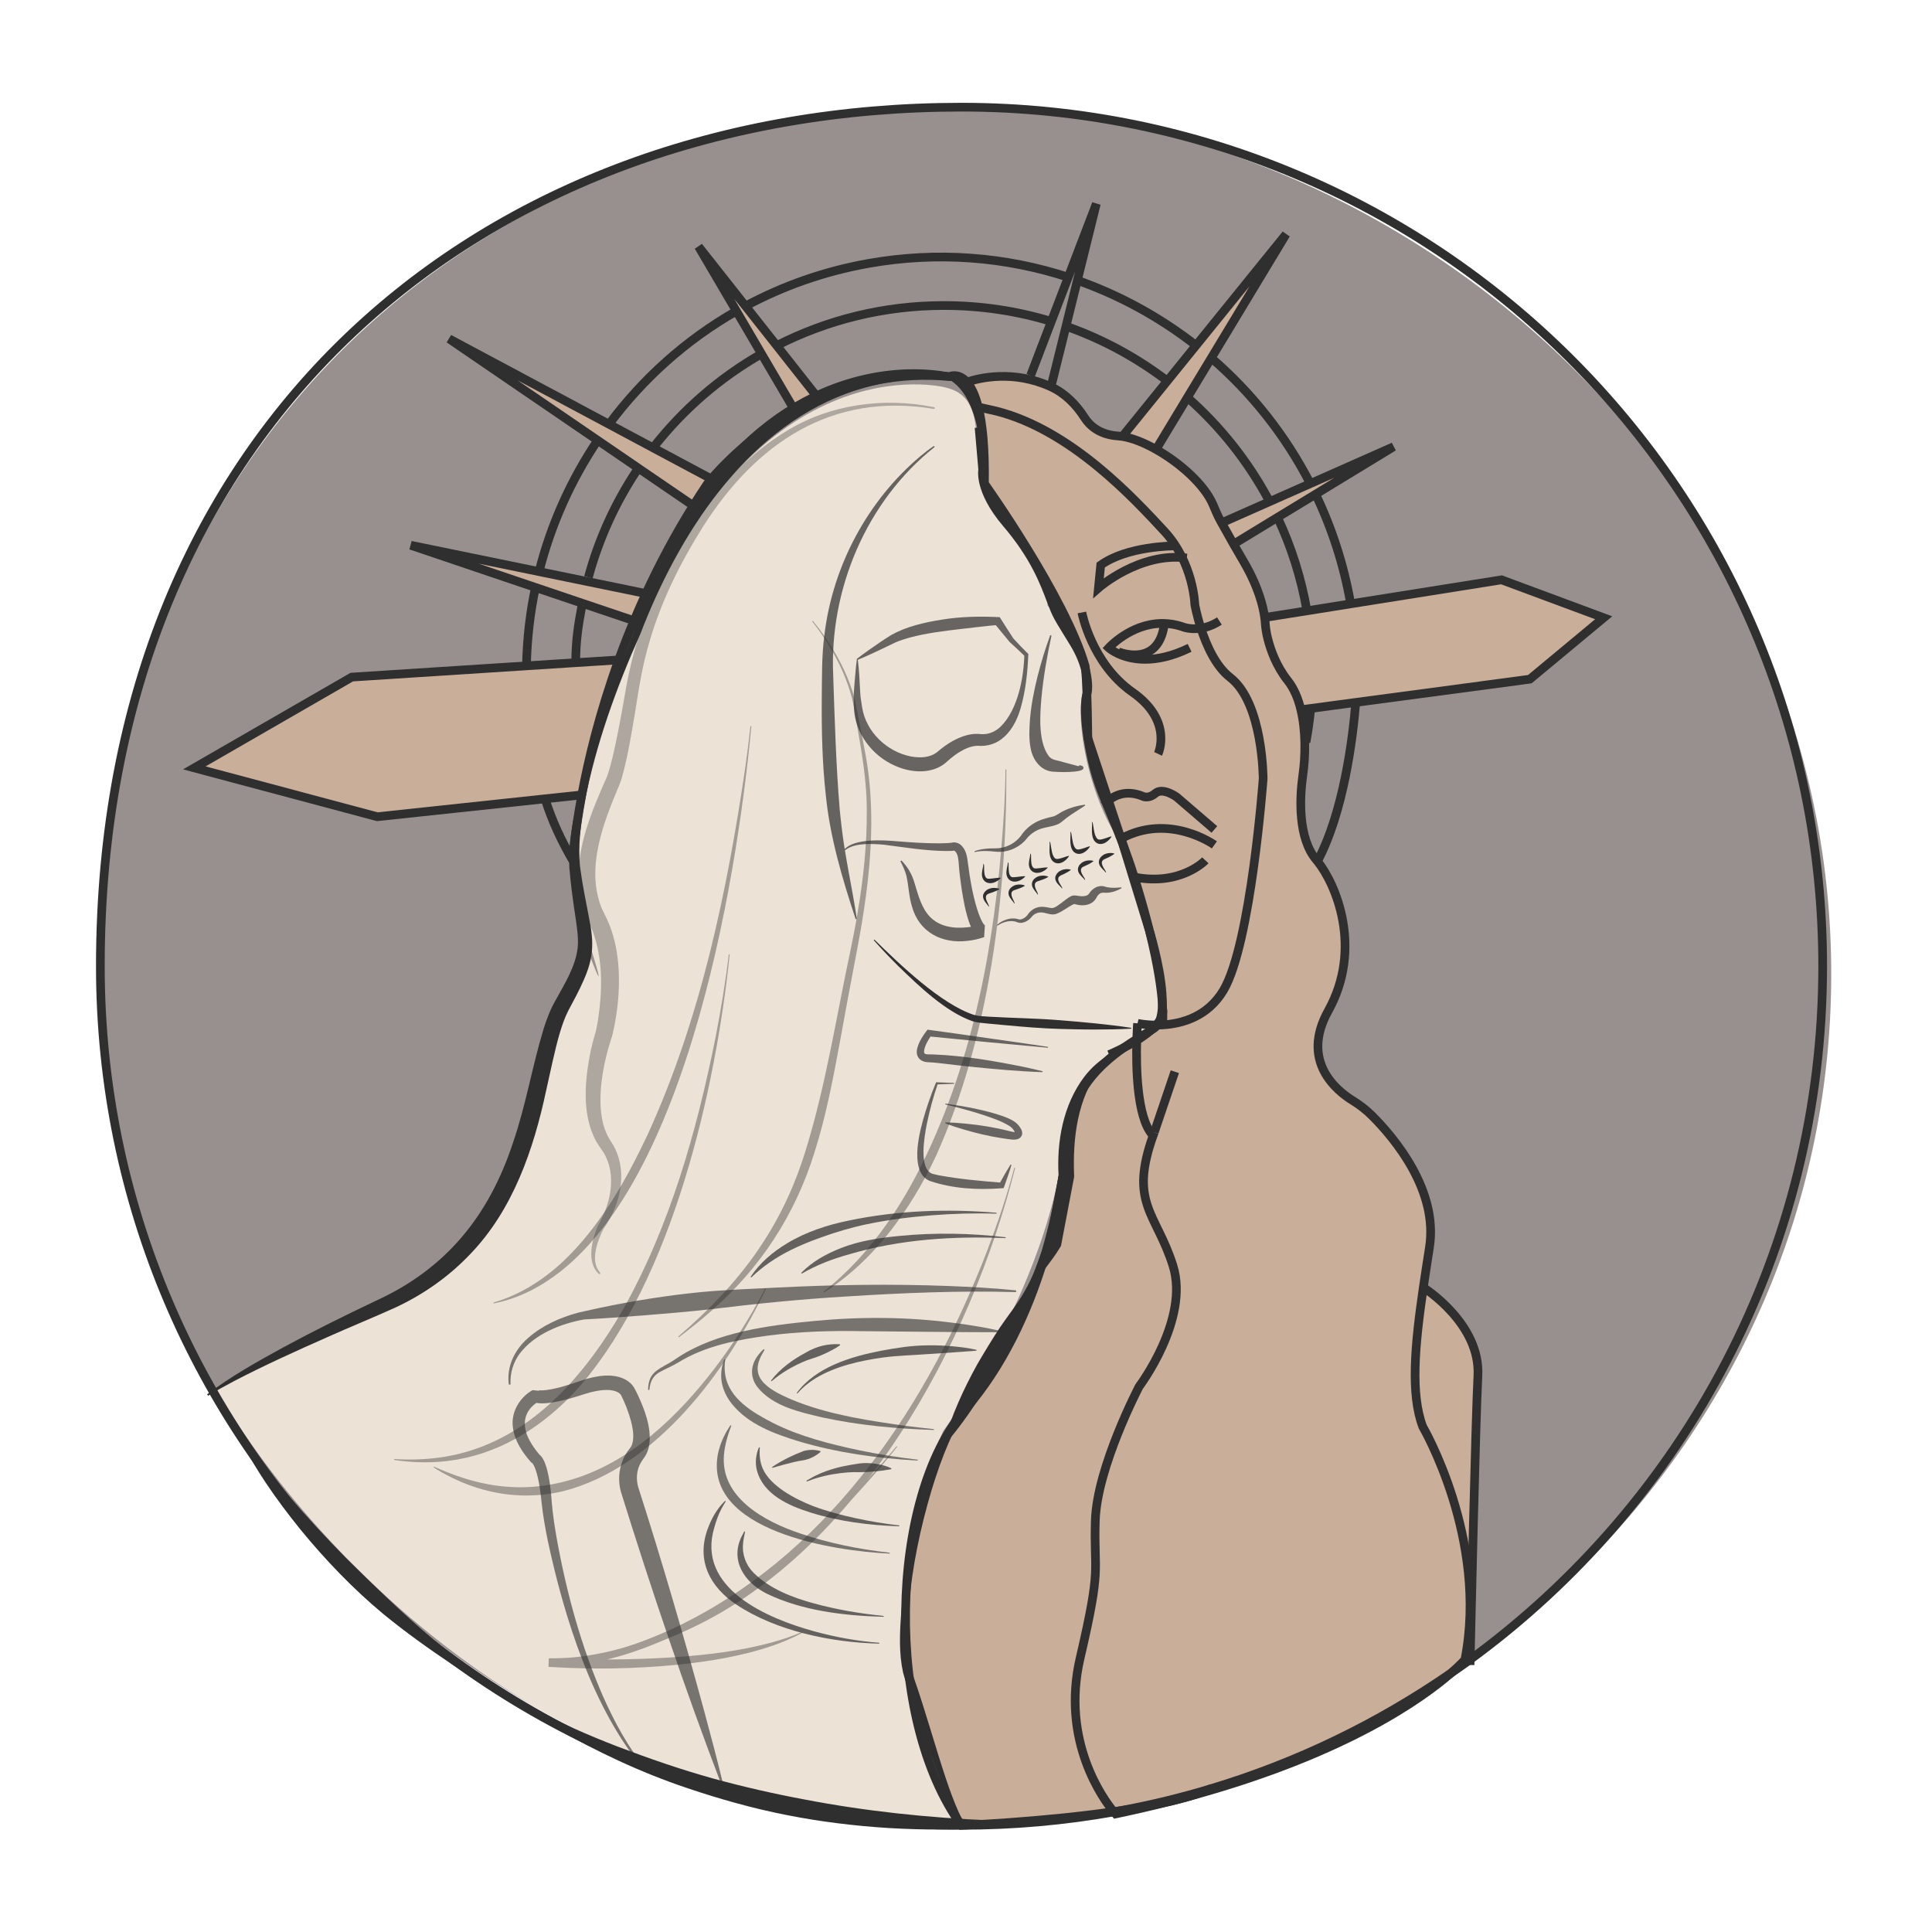 <?xml version="1.0" encoding="UTF-8" standalone="no"?>
<svg
   xmlns:dc="http://purl.org/dc/elements/1.1/"
   xmlns:cc="http://creativecommons.org/ns#"
   xmlns:rdf="http://www.w3.org/1999/02/22-rdf-syntax-ns#"
   xmlns:svg="http://www.w3.org/2000/svg"
   xmlns="http://www.w3.org/2000/svg"
   viewBox="0 0 2666.667 2666.667"
   height="2666.667"
   width="2666.667"
   xml:space="preserve"
   id="svg2"
   version="1.1"><defs
     id="defs6"><clipPath
       id="clipPath18"
       clipPathUnits="userSpaceOnUse"><path
         id="path16"
         d="M 0,2000 H 2000 V 0 H 0 Z" /></clipPath><clipPath
       id="clipPath34"
       clipPathUnits="userSpaceOnUse"><path
         id="path32"
         d="M 201.201,1757.95 H 1660.55 V 110.46 H 201.201 Z" /></clipPath><clipPath
       id="clipPath282"
       clipPathUnits="userSpaceOnUse"><path
         id="path280"
         d="m 598.875,1583.46 h 369.05 V 681.234 h -369.05 z" /></clipPath><clipPath
       id="clipPath298"
       clipPathUnits="userSpaceOnUse"><path
         id="path296"
         d="M 850.862,1538.6 H 967.708 V 1048.75 H 850.862 Z" /></clipPath><clipPath
       id="clipPath318"
       clipPathUnits="userSpaceOnUse"><path
         id="path316"
         d="M 883.922,1361.98 H 1064.81 V 1201.81 H 883.922 Z" /></clipPath><clipPath
       id="clipPath334"
       clipPathUnits="userSpaceOnUse"><path
         id="path332"
         d="m 1032.25,1083.05 h 129.08 v -41.04 h -129.08 z" /></clipPath><clipPath
       id="clipPath350"
       clipPathUnits="userSpaceOnUse"><path
         id="path348"
         d="m 1065.85,1342.8 h 56.02 v -141.75 h -56.02 z" /></clipPath><clipPath
       id="clipPath374"
       clipPathUnits="userSpaceOnUse"><path
         id="path372"
         d="m 530.766,576.174 h 218.18 V 151.911 h -218.18 z" /></clipPath><clipPath
       id="clipPath390"
       clipPathUnits="userSpaceOnUse"><path
         id="path388"
         d="M 671.071,635.834 H 1036.15 V 561.205 H 671.071 Z" /></clipPath><clipPath
       id="clipPath406"
       clipPathUnits="userSpaceOnUse"><path
         id="path404"
         d="M 526.422,670.183 H 1052.2 V 566.792 H 526.422 Z" /></clipPath><clipPath
       id="clipPath422"
       clipPathUnits="userSpaceOnUse"><path
         id="path420"
         d="m 798.282,608.711 h 71.654 V 570.28 h -71.654 z" /></clipPath><clipPath
       id="clipPath438"
       clipPathUnits="userSpaceOnUse"><path
         id="path436"
         d="M 742.212,524.791 H 921.3 V 391.82 H 742.212 Z" /></clipPath><clipPath
       id="clipPath454"
       clipPathUnits="userSpaceOnUse"><path
         id="path452"
         d="M 825.008,607.49 H 1011.14 V 557.593 H 825.008 Z" /></clipPath><clipPath
       id="clipPath470"
       clipPathUnits="userSpaceOnUse"><path
         id="path468"
         d="M 782.658,501.917 H 931.171 V 420.09 H 782.658 Z" /></clipPath><clipPath
       id="clipPath486"
       clipPathUnits="userSpaceOnUse"><path
         id="path484"
         d="M 777.185,746.883 H 1031.96 V 677.718 H 777.185 Z" /></clipPath><clipPath
       id="clipPath502"
       clipPathUnits="userSpaceOnUse"><path
         id="path500"
         d="M 746.751,593.05 H 950.369 V 488.138 H 746.751 Z" /></clipPath><clipPath
       id="clipPath518"
       clipPathUnits="userSpaceOnUse"><path
         id="path516"
         d="M 829.583,723.073 H 1041.32 V 681.71 H 829.583 Z" /></clipPath><clipPath
       id="clipPath534"
       clipPathUnits="userSpaceOnUse"><path
         id="path532"
         d="M 778.687,603.489 H 967.108 V 519.817 H 778.687 Z" /></clipPath><clipPath
       id="clipPath550"
       clipPathUnits="userSpaceOnUse"><path
         id="path548"
         d="m 799.419,499.216 h 50.195 v -18.653 h -50.195 z" /></clipPath><clipPath
       id="clipPath566"
       clipPathUnits="userSpaceOnUse"><path
         id="path564"
         d="M 728.515,446.429 H 910.488 V 298.562 H 728.515 Z" /></clipPath><clipPath
       id="clipPath582"
       clipPathUnits="userSpaceOnUse"><path
         id="path580"
         d="m 834.953,485.566 h 88.025 v -19.129 h -88.025 z" /></clipPath><clipPath
       id="clipPath598"
       clipPathUnits="userSpaceOnUse"><path
         id="path596"
         d="M 763.579,414.83 H 914.976 V 326.38 H 763.579 Z" /></clipPath><clipPath
       id="clipPath626"
       clipPathUnits="userSpaceOnUse"><path
         id="path624"
         d="M 408.074,1357.73 H 1051.12 V 272.844 H 408.074 Z" /></clipPath><clipPath
       id="clipPath666"
       clipPathUnits="userSpaceOnUse"><path
         id="path664"
         d="m 949.785,879.852 h 97.535 V 769.385 h -97.535 z" /></clipPath><clipPath
       id="clipPath682"
       clipPathUnits="userSpaceOnUse"><path
         id="path680"
         d="M 949.266,934.321 H 1085.26 V 890.352 H 949.266 Z" /></clipPath><clipPath
       id="clipPath698"
       clipPathUnits="userSpaceOnUse"><path
         id="path696"
         d="m 978.792,857.823 h 79.678 v -37.379 h -79.678 z" /></clipPath><clipPath
       id="clipPath762"
       clipPathUnits="userSpaceOnUse"><path
         id="path760"
         d="m 1008.98,1167.34 h 114.74 v -49.18 h -114.74 z" /></clipPath><clipPath
       id="clipPath778"
       clipPathUnits="userSpaceOnUse"><path
         id="path776"
         d="M 874.213,1130.34 H 1019.81 V 1025.79 H 874.213 Z" /></clipPath></defs><g
     transform="matrix(1.333,0,0,-1.333,0,2666.667)"
     id="g10"><g
       id="g12"><g
         clip-path="url(#clipPath18)"
         id="g14"><g
           transform="translate(1896.133,1000)"
           id="g20"><path
             id="path22"
             style="fill:#97908e;fill-opacity:1;fill-rule:nonzero;stroke:none"
             d="m 0,0 c 4.55,-488.09 -401.221,-883.804 -896.152,-883.804 -494.931,0 -896.151,395.693 -896.151,883.804 0,488.111 327.433,848.382 820.872,886.779 C -481.923,924.871 -4.869,522.314 0,0" /></g><g
           transform="translate(978.877,1599.328)"
           id="g24"><path
             id="path26"
             style="fill:#ece2d6;fill-opacity:1;fill-rule:nonzero;stroke:none"
             d="m 0,0 c 0,0 -203.556,53.692 -329.404,-281.547 -125.847,-335.239 0,0 0,0 0,0 -81.334,-162.719 -45.187,-275.443 36.147,-112.724 -1.841,-9.48 -1.841,-9.48 0,0 3.887,-36.891 -29.253,-93.794 -33.14,-56.903 0,0 0,0 l -41.368,-147.913 c 0,0 4.019,-78.149 -163.612,-155.092 -167.63,-76.942 -142.538,-77.299 -142.538,-77.299 0,0 242.934,-445.913 766.703,-443.871 0,0 -119.028,169.286 -15.881,403.589 103.146,234.303 0,0 0,0 0,0 107.146,146.659 124.909,296.17 0,0 -9.277,81.072 102.199,124.743 111.475,43.672 0,0 0,0 0,0 -6.629,137.863 -42.431,187.529 -35.801,49.666 -51.61,142.037 -36.291,166.735 15.32,24.697 -40.185,79.822 -40.185,79.822 0,0 -0.57,39.817 -47.503,91.29 -46.934,51.473 0,0 0,0 0,0 -19.102,19.973 -23.414,55.315 C 30.591,-43.904 36.252,-8.34 0,0" /></g><g
           id="g28"><g
             id="g30" /><g
             id="g90"><g
               id="g88"
               clip-path="url(#clipPath34)"><g
                 id="g38"
                 transform="translate(1353.246,1368.03)"><path
                   id="path36"
                   style="fill:#c9ae99;fill-opacity:1;fill-rule:nonzero;stroke:none"
                   d="M 0,0 45.315,7.245 201.51,32.085 307.305,-7.2 230.805,-70.785 50.58,-94.86 l -46.665,-6.255 -10.17,-1.35 c -2.7,11.43 -7.065,22.005 -13.59,30.24 -11.835,14.85 -17.775,31.86 -20.7,43.38 -1.395,5.49 -2.295,11.115 -2.655,16.785 -0.09,1.35 -0.225,3.06 -0.54,5.13 z" /></g><g
                 id="g42"
                 transform="translate(1474.611,666.795)"><path
                   id="path40"
                   style="fill:#c9ae99;fill-opacity:1;fill-rule:nonzero;stroke:none"
                   d="m 0,0 c 0,0 58.41,-36.81 55.71,-90.585 -2.475,-48.915 -7.2,-257.04 -8.01,-294.075 -6.615,-4.77 -13.23,-9.54 -19.98,-14.13 10.08,8.73 14.535,13.95 14.535,13.95 24.48,125.01 -43.695,241.29 -43.695,241.29 -12.78,33.93 -8.19,84.015 0.54,143.685 z" /></g><g
                 id="g46"
                 transform="translate(1277.286,1437.06)"><path
                   id="path44"
                   style="fill:#c9ae99;fill-opacity:1;fill-rule:nonzero;stroke:none"
                   d="m 0,0 c 3.06,-5.355 6.57,-11.43 10.62,-18.315 15.435,-26.415 20.16,-46.845 21.6,-57.645 0.315,-2.07 0.45,-3.78 0.54,-5.13 0.36,-5.67 1.26,-11.295 2.655,-16.785 2.925,-11.52 8.865,-28.53 20.7,-43.38 6.525,-8.235 10.89,-18.81 13.59,-30.24 2.655,-10.935 3.78,-22.59 4.05,-33.615 0.27,-12.78 -0.675,-24.615 -1.935,-33.435 -3.51,-24.3 -5.265,-65.97 13.995,-88.515 0.36,-0.405 0.72,-0.855 1.08,-1.305 19.215,-23.805 47.16,-90.18 11.115,-154.935 -29.025,-52.245 8.73,-82.665 25.74,-93.105 7.245,-4.455 13.905,-9.675 19.89,-15.66 22.86,-22.905 68.49,-76.995 59.22,-135.99 -2.25,-14.49 -4.455,-28.53 -6.435,-42.075 -8.73,-59.67 -13.32,-109.755 -0.54,-143.685 0,0 68.175,-116.28 43.695,-241.29 0,0 -4.455,-5.22 -14.535,-13.95 -75.42,-52.11 -159.3,-92.88 -249.165,-119.835 -0.045,0 -0.045,-0.045 -0.09,-0.045 -30.375,-9.135 -61.425,-16.695 -93.105,-22.545 -2.295,-0.36 -4.59,-0.675 -6.885,-0.99 -10.17,12.33 -54.855,72.72 -34.65,159.12 22.725,97.2 13.995,86.805 15.705,142.335 1.755,55.53 45.45,138.87 45.45,138.87 0,0 52.425,69.435 34.965,125.01 -17.28,54.855 -45.9,64.35 -20.295,135.45 l -1.35,0.495 c -15.75,18.405 -16.605,69.84 -15.885,97.29 5.13,3.15 10.17,6.66 14.535,10.395 1.305,0.81 2.52,1.62 3.645,2.385 1.215,0.855 2.295,1.935 3.24,3.195 1.665,-0.045 3.375,0.045 5.175,0.135 19.935,1.125 46.845,8.325 63.225,35.82 28.53,47.925 41.085,219.06 41.085,219.06 0,0 0,78.48 -34.245,104.94 -14.985,11.61 -24.615,33.66 -30.195,50.895 -4.41,13.725 -6.3,24.39 -6.3,24.39 0,0 -1.125,43.38 -31.95,76.455 -30.78,33.075 -95.67,104.085 -173.34,123.93 l -18.945,4.275 c -3.33,13.14 -7.56,21.105 -11.745,25.875 13.77,4.545 48.375,12.6 86.67,-4.77 0.135,-0.045 0.225,-0.09 0.36,-0.18 14.58,-6.66 26.1,-18.405 34.74,-31.905 4.995,-7.785 15.12,-17.73 34.83,-18.99 1.395,-0.09 2.835,-0.27 4.365,-0.495 10.26,-1.62 22.59,-6.48 34.92,-13.455 25.11,-14.13 50.355,-36.765 59.04,-57.42 2.43,-5.76 4.815,-11.475 7.83,-16.92 0.315,-0.54 0.585,-1.08 0.945,-1.665 C -9.495,16.785 -5.445,9.585 0,0" /></g><g
                 id="g50"
                 transform="translate(1442.976,1537.95)"><path
                   id="path48"
                   style="fill:#c9ae99;fill-opacity:1;fill-rule:nonzero;stroke:none"
                   d="m 0,0 -80.73,-49.185 -39.465,-23.985 -45.495,-27.72 c -5.445,9.585 -9.495,16.785 -12.375,22.05 l 49.545,21.915 42.3,18.72 z" /></g><g
                 id="g54"
                 transform="translate(1229.496,1588.935)"><path
                   id="path52"
                   style="fill:#c9ae99;fill-opacity:1;fill-rule:nonzero;stroke:none"
                   d="m 0,0 -0.675,-1.125 -30.105,-49.86 -1.62,-2.835 c -12.33,6.975 -24.66,11.835 -34.92,13.455 L -20.79,17.1 8.955,53.865 102.15,169.02 24.75,40.905 Z" /></g><g
                 id="g58"
                 transform="translate(1160.826,1132.095)"><path
                   id="path56"
                   style="fill:#c9ae99;fill-opacity:1;fill-rule:nonzero;stroke:none"
                   d="m 0,0 -13.05,39.465 -21.33,64.62 -0.045,0.09 v 0.135 c -0.225,20.07 -0.54,34.92 -0.945,45.855 v 0.045 c 0.27,0.99 0.495,1.44 0.495,1.44 0,0 1.665,8.685 -1.845,22.68 v 0.045 c -0.315,3.465 -0.54,4.59 -0.54,4.59 -20.79,71.64 -104.22,188.685 -104.22,188.685 0.585,37.485 -2.16,62.595 -6.39,79.29 l 18.945,-4.275 c 77.67,-19.845 142.56,-90.855 173.34,-123.93 30.825,-33.075 31.95,-76.455 31.95,-76.455 0,0 1.89,-10.665 6.3,-24.39 5.58,-17.235 15.21,-39.285 30.195,-50.895 34.245,-26.46 34.245,-104.94 34.245,-104.94 0,0 -12.555,-171.135 -41.085,-219.06 C 89.64,-184.5 62.73,-191.7 42.795,-192.825 v 0.135 c 0,0 0.72,4.005 0.45,13.41 -0.09,2.475 -0.225,5.31 -0.495,8.595 0.405,27.855 -11.115,67.815 -13.275,74.925 -0.18,0.72 -0.315,1.125 -0.315,1.125 -3.105,12.645 -6.975,26.685 -11.655,42.3 -1.305,4.365 -2.61,8.55 -3.825,12.555 C 9.405,-26.325 5.4,-14.985 1.71,-5.175 L 1.665,-5.04 Z m -3.15,191.61 0.765,1.71 C 3.33,191.205 38.25,180 44.55,220.68 l 0.045,2.16 c -0.945,0.045 -1.89,0.045 -2.79,0.045 -32.175,-0.495 -54.585,-25.29 -54.585,-25.29 0,0 3.24,-3.015 9.63,-5.985" /></g><g
                 id="g62"
                 transform="translate(1214.556,689.925)"><path
                   id="path60"
                   style="fill:#c9ae99;fill-opacity:1;fill-rule:nonzero;stroke:none"
                   d="m 0,0 c 17.46,-55.575 -34.965,-125.01 -34.965,-125.01 0,0 -43.695,-83.34 -45.45,-138.87 -1.71,-55.53 7.02,-45.135 -15.705,-142.335 -20.205,-86.4 24.48,-146.79 34.65,-159.12 -75.555,-10.89 -157.5,-14.13 -157.5,-14.13 -80.55,110.52 -74.925,340.02 3.51,430.29 78.435,90.27 101.34,222.075 107.235,287.28 3.96,43.335 32.355,70.155 57.285,87.615 4.14,2.115 8.82,4.68 13.41,7.515 -0.72,-27.45 0.135,-78.885 15.885,-97.29 l 1.35,-0.495 C -45.9,64.35 -17.28,54.855 0,0" /></g><g
                 id="g66"
                 transform="translate(1158.441,1325.415)"><path
                   id="path64"
                   style="fill:#c9ae99;fill-opacity:1;fill-rule:nonzero;stroke:none"
                   d="m 0,0 -0.765,-1.71 c -6.39,2.97 -9.63,5.985 -9.63,5.985 0,0 22.41,24.795 54.585,25.29 0.9,0 1.845,0 2.79,-0.045 L 46.935,27.36 C 40.635,-13.32 5.715,-2.115 0,0" /></g><g
                 id="g70"
                 transform="translate(1204.071,952.815)"><path
                   id="path68"
                   style="fill:#c9ae99;fill-opacity:1;fill-rule:nonzero;stroke:none"
                   d="m 0,0 c 0.27,-9.405 -0.45,-13.41 -0.45,-13.41 v -0.135 c -1.8,-0.09 -3.51,-0.18 -5.175,-0.135 0.99,1.35 1.8,2.925 2.475,4.725 1.845,2.97 3.015,5.94 3.15,8.955" /></g><g
                 id="g74"
                 transform="translate(788.496,1634.115)"><path
                   id="path72"
                   style="fill:#c9ae99;fill-opacity:1;fill-rule:nonzero;stroke:none"
                   d="M 0,0 -25.965,44.28 -65.205,111.105 -16.56,49.455 15.75,8.55 59.175,-46.53 c -8.64,-3.87 -16.83,-8.055 -24.57,-12.42 z" /></g><g
                 id="g78"
                 transform="translate(676.446,1536.69)"><path
                   id="path76"
                   style="fill:#c9ae99;fill-opacity:1;fill-rule:nonzero;stroke:none"
                   d="m 0,0 60.12,-32.085 c -2.61,-3.105 -3.96,-4.86 -3.96,-4.86 C 51.03,-44.55 46.125,-52.2 41.4,-59.805 l -56.835,38.835 -0.045,0.045 -42.12,28.8 -153.855,105.12 165.6,-88.47 z" /></g><g
                 id="g82"
                 transform="translate(558.186,1408.62)"><path
                   id="path80"
                   style="fill:#c9ae99;fill-opacity:1;fill-rule:nonzero;stroke:none"
                   d="m 0,0 49.905,-10.26 0.27,-0.045 60.48,-12.42 C 106.29,-32.22 102.15,-41.58 98.28,-50.85 l -53.055,17.91 -0.405,0.135 -48.6,16.425 -129.06,43.65 z" /></g><g
                 id="g86"
                 transform="translate(596.121,1314.345)"><path
                   id="path84"
                   style="fill:#c9ae99;fill-opacity:1;fill-rule:nonzero;stroke:none"
                   d="m 0,0 h 0.045 l 44.46,2.835 C 24.75,-51.705 13.095,-100.395 6.3,-136.935 l -38.07,-4.05 -173.7,-18.54 -189.45,50.58 163.08,94.005 180.855,11.655 z" /></g></g></g></g><g
           transform="translate(1253.076,148.125)"
           id="g92"><path
             id="path94"
             style="fill:none;stroke:#2f2f2f;stroke-width:9;stroke-linecap:butt;stroke-linejoin:miter;stroke-miterlimit:10;stroke-dasharray:none;stroke-opacity:1"
             d="m 0,0 c -30.375,-9.135 -61.425,-16.695 -93.105,-22.545 -2.205,-0.45 -4.455,-0.855 -6.66,-1.26 -51.21,-9.09 -103.905,-13.86 -157.725,-13.86 -492.435,0 -891.675,398.25 -891.675,889.56 0,563.265 399.24,889.515 891.675,889.515 492.48,0 891.72,-398.25 891.72,-889.515 0,-294.75 -143.685,-556.02 -364.995,-717.885 -6.615,-4.77 -13.23,-9.54 -19.98,-14.13 C 173.835,67.77 89.955,27 0.09,0.045" /></g><g
           transform="translate(1235.031,141.51)"
           id="g96"><path
             id="path98"
             style="fill:none;stroke:#2f2f2f;stroke-width:9;stroke-linecap:butt;stroke-linejoin:miter;stroke-miterlimit:10;stroke-dasharray:none;stroke-opacity:1"
             d="m 0,0 c 158.31,43.605 237.465,100.53 267.3,126.495 10.08,8.73 14.535,13.95 14.535,13.95 24.48,125.01 -43.695,241.29 -43.695,241.29 -12.78,33.93 -8.19,84.015 0.54,143.685 1.98,13.545 4.185,27.585 6.435,42.075 9.27,58.995 -36.36,113.085 -59.22,135.99 -5.985,5.985 -12.645,11.205 -19.89,15.66 -17.01,10.44 -54.765,40.86 -25.74,93.105 36.045,64.755 8.1,131.13 -11.115,154.935 -0.36,0.45 -0.72,0.9 -1.08,1.305 -19.26,22.545 -17.505,64.215 -13.995,88.515 1.26,8.82 2.205,20.655 1.935,33.435 -0.27,11.025 -1.395,22.68 -4.05,33.615 -2.7,11.43 -7.065,22.005 -13.59,30.24 -11.835,14.85 -17.775,31.86 -20.7,43.38 -1.395,5.49 -2.295,11.115 -2.655,16.785 -0.09,1.35 -0.225,3.06 -0.54,5.13 -1.44,10.8 -6.165,31.23 -21.6,57.645 -4.05,6.885 -7.56,12.96 -10.62,18.315 -5.445,9.585 -9.495,16.785 -12.375,22.05 -0.36,0.585 -0.63,1.125 -0.945,1.665 -3.015,5.445 -5.4,11.16 -7.83,16.92 -8.685,20.655 -33.93,43.29 -59.04,57.42 -12.33,6.975 -24.66,11.835 -34.92,13.455 -1.53,0.225 -2.97,0.405 -4.365,0.495 -19.71,1.26 -29.835,11.205 -34.83,18.99 -8.64,13.5 -20.16,25.245 -34.74,31.905 -0.135,0.09 -0.225,0.135 -0.36,0.18 -38.295,17.37 -72.9,9.315 -86.67,4.77 -4.095,-1.395 -6.345,-2.43 -6.345,-2.43" /></g><g
           transform="translate(1195.206,828.03)"
           id="g100"><path
             id="path102"
             style="fill:none;stroke:#2f2f2f;stroke-width:9;stroke-linecap:butt;stroke-linejoin:miter;stroke-miterlimit:10;stroke-dasharray:none;stroke-opacity:1"
             d="m 0,0 c -0.315,-0.9 -0.675,-1.8 -0.945,-2.655 -25.605,-71.1 3.015,-80.595 20.295,-135.45 17.46,-55.575 -34.965,-125.01 -34.965,-125.01 0,0 -43.695,-83.34 -45.45,-138.87 -1.71,-55.53 7.02,-45.135 -15.705,-142.335 -20.205,-86.4 24.48,-146.79 34.65,-159.12 0.09,-0.09 0.18,-0.18 0.225,-0.27 1.125,-1.35 1.8,-2.07 1.8,-2.07 18.315,3.825 35.775,7.83 52.425,12.06 9.405,2.34 18.585,4.725 27.45,7.2" /></g><g
           transform="translate(1177.881,940.89)"
           id="g104"><path
             id="path106"
             style="fill:none;stroke:#2f2f2f;stroke-width:9;stroke-linecap:butt;stroke-linejoin:miter;stroke-miterlimit:10;stroke-dasharray:none;stroke-opacity:1"
             d="m 0,0 c 0,0 7.92,-1.8 19.395,-1.8 0.405,0 0.765,0 1.17,0.045 1.665,-0.045 3.375,0.045 5.175,0.135 19.935,1.125 46.845,8.325 63.225,35.82 28.53,47.925 41.085,219.06 41.085,219.06 0,0 0,78.48 -34.245,104.94 -14.985,11.61 -24.615,33.66 -30.195,50.895 -4.41,13.725 -6.3,24.39 -6.3,24.39 0,0 -1.125,43.38 -31.95,76.455 -30.78,33.075 -95.67,104.085 -173.34,123.93 l -18.945,4.275 -4.275,0.99" /></g><g
           transform="translate(1231.791,1329.69)"
           id="g108"><path
             id="path110"
             style="fill:none;stroke:#2f2f2f;stroke-width:9;stroke-linecap:butt;stroke-linejoin:miter;stroke-miterlimit:10;stroke-dasharray:none;stroke-opacity:1"
             d="m 0,0 c -36.36,-17.82 -61.425,-11.925 -74.115,-5.985 -6.39,2.97 -9.63,5.985 -9.63,5.985 0,0 22.41,24.795 54.585,25.29 0.9,0 1.845,0 2.79,-0.045 5.805,-0.135 11.88,-1.08 18.225,-3.15 0,0 8.055,-3.645 19.845,-1.8 5.67,0.855 12.195,3.015 19.17,7.47" /></g><g
           transform="translate(1157.676,1325.73)"
           id="g112"><path
             id="path114"
             style="fill:none;stroke:#2f2f2f;stroke-width:9;stroke-linecap:butt;stroke-linejoin:miter;stroke-miterlimit:10;stroke-dasharray:none;stroke-opacity:1"
             d="M 0,0 C 0,0 0.27,-0.135 0.765,-0.315 6.48,-2.43 41.4,-13.635 47.7,27.045" /></g><g
           transform="translate(1357.161,1266.915)"
           id="g116"><path
             id="path118"
             style="fill:none;stroke:#2f2f2f;stroke-width:9;stroke-linecap:butt;stroke-linejoin:miter;stroke-miterlimit:10;stroke-dasharray:none;stroke-opacity:1"
             d="M 0,0 C -1.08,-11.79 -2.745,-23.445 -4.905,-34.92" /></g><g
           transform="translate(1322.781,1464.78)"
           id="g120"><path
             id="path122"
             style="fill:none;stroke:#2f2f2f;stroke-width:9;stroke-linecap:butt;stroke-linejoin:miter;stroke-miterlimit:10;stroke-dasharray:none;stroke-opacity:1"
             d="m 0,0 c 14.265,-30.285 24.615,-62.775 30.465,-96.75 0.135,-0.585 0.225,-1.125 0.315,-1.71" /></g><g
           transform="translate(1227.111,1591.05)"
           id="g124"><path
             id="path126"
             style="fill:none;stroke:#2f2f2f;stroke-width:9;stroke-linecap:butt;stroke-linejoin:miter;stroke-miterlimit:10;stroke-dasharray:none;stroke-opacity:1"
             d="M 0,0 C 0.81,-0.72 1.62,-1.395 2.385,-2.115 36.27,-31.95 64.8,-67.77 86.4,-107.865" /></g><g
           transform="translate(1103.811,1662.69)"
           id="g128"><path
             id="path130"
             style="fill:none;stroke:#2f2f2f;stroke-width:9;stroke-linecap:butt;stroke-linejoin:miter;stroke-miterlimit:10;stroke-dasharray:none;stroke-opacity:1"
             d="M 0,0 C 38.115,-13.365 73.395,-32.625 104.895,-56.655" /></g><g
           transform="translate(804.246,1642.665)"
           id="g132"><path
             id="path134"
             style="fill:none;stroke:#2f2f2f;stroke-width:9;stroke-linecap:butt;stroke-linejoin:miter;stroke-miterlimit:10;stroke-dasharray:none;stroke-opacity:1"
             d="m 0,0 c 51.975,26.505 110.835,41.49 173.16,41.49 38.655,0 76.005,-5.76 111.195,-16.47" /></g><g
           transform="translate(677.121,1537.95)"
           id="g136"><path
             id="path138"
             style="fill:none;stroke:#2f2f2f;stroke-width:9;stroke-linecap:butt;stroke-linejoin:miter;stroke-miterlimit:10;stroke-dasharray:none;stroke-opacity:1"
             d="m 0,0 c 30.465,38.835 68.265,71.55 111.375,96.165 0.765,0.45 1.53,0.855 2.295,1.305" /></g><g
           transform="translate(609.261,1402.77)"
           id="g140"><path
             id="path142"
             style="fill:none;stroke:#2f2f2f;stroke-width:9;stroke-linecap:butt;stroke-linejoin:miter;stroke-miterlimit:10;stroke-dasharray:none;stroke-opacity:1"
             d="M 0,0 C 10.755,39.645 27.675,76.68 49.77,110.07" /></g><g
           transform="translate(596.076,1311.06)"
           id="g144"><path
             id="path146"
             style="fill:none;stroke:#2f2f2f;stroke-width:9;stroke-linecap:butt;stroke-linejoin:miter;stroke-miterlimit:10;stroke-dasharray:none;stroke-opacity:1"
             d="m 0,0 c 0,1.125 0,2.205 0.045,3.285 0.135,22.14 2.25,36.9 6.345,58.59" /></g><g
           transform="translate(1403.826,1273.17)"
           id="g148"><path
             id="path150"
             style="fill:none;stroke:#2f2f2f;stroke-width:9;stroke-linecap:butt;stroke-linejoin:miter;stroke-miterlimit:10;stroke-dasharray:none;stroke-opacity:1"
             d="m 0,0 c -3.105,-37.44 -12.465,-113.31 -39.645,-164.475 -0.36,-0.675 -0.72,-1.35 -1.08,-2.025" /></g><g
           transform="translate(1362.246,1488.765)"
           id="g152"><path
             id="path154"
             style="fill:none;stroke:#2f2f2f;stroke-width:9;stroke-linecap:butt;stroke-linejoin:miter;stroke-miterlimit:10;stroke-dasharray:none;stroke-opacity:1"
             d="m 0,0 c 16.74,-34.875 29.07,-72.63 36.18,-112.635 0.045,-0.27 0.09,-0.585 0.135,-0.855 0.135,-0.585 0.225,-1.17 0.315,-1.8" /></g><g
           transform="translate(1254.246,1629.84)"
           id="g156"><path
             id="path158"
             style="fill:none;stroke:#2f2f2f;stroke-width:9;stroke-linecap:butt;stroke-linejoin:miter;stroke-miterlimit:10;stroke-dasharray:none;stroke-opacity:1"
             d="M 0,0 C 41.625,-35.91 76.68,-79.875 102.51,-130.095" /></g><g
           transform="translate(1115.601,1710.21)"
           id="g160"><path
             id="path162"
             style="fill:none;stroke:#2f2f2f;stroke-width:9;stroke-linecap:butt;stroke-linejoin:miter;stroke-miterlimit:10;stroke-dasharray:none;stroke-opacity:1"
             d="M 0,0 C 44.415,-15.66 85.905,-38.52 122.85,-67.41" /></g><g
           transform="translate(771.936,1683.57)"
           id="g164"><path
             id="path166"
             style="fill:none;stroke:#2f2f2f;stroke-width:9;stroke-linecap:butt;stroke-linejoin:miter;stroke-miterlimit:10;stroke-dasharray:none;stroke-opacity:1"
             d="M 0,0 C 38.835,20.88 81.54,36 127.26,44.145 198.855,56.88 269.415,50.985 334.17,29.88" /></g><g
           transform="translate(630.591,1561.215)"
           id="g168"><path
             id="path170"
             style="fill:none;stroke:#2f2f2f;stroke-width:9;stroke-linecap:butt;stroke-linejoin:miter;stroke-miterlimit:10;stroke-dasharray:none;stroke-opacity:1"
             d="M 0,0 C 35.1,47.295 79.83,87.435 131.94,117.18" /></g><g
           transform="translate(558.186,1408.575)"
           id="g172"><path
             id="path174"
             style="fill:none;stroke:#2f2f2f;stroke-width:9;stroke-linecap:butt;stroke-linejoin:miter;stroke-miterlimit:10;stroke-dasharray:none;stroke-opacity:1"
             d="m 0,0 v 0.045 c 12.33,48.87 32.985,94.77 60.66,135.945" /></g><g
           transform="translate(545.136,1311.06)"
           id="g176"><path
             id="path178"
             style="fill:none;stroke:#2f2f2f;stroke-width:9;stroke-linecap:butt;stroke-linejoin:miter;stroke-miterlimit:10;stroke-dasharray:none;stroke-opacity:1"
             d="M 0,0 C 0.54,27.63 3.69,54.765 9.27,81.18" /></g><g
           transform="translate(593.196,1109.325)"
           id="g180"><path
             id="path182"
             style="fill:none;stroke:#2f2f2f;stroke-width:9;stroke-linecap:butt;stroke-linejoin:miter;stroke-miterlimit:10;stroke-dasharray:none;stroke-opacity:1"
             d="M 0,0 C -12.42,21.42 -21.6,41.31 -28.845,64.035" /></g><g
           transform="translate(649.491,1317.765)"
           id="g184"><path
             id="path186"
             style="fill:none;stroke:#2f2f2f;stroke-width:9;stroke-linecap:butt;stroke-linejoin:miter;stroke-miterlimit:10;stroke-dasharray:none;stroke-opacity:1"
             d="m 0,0 -8.865,-0.585 -44.46,-2.835 h -0.045 l -50.985,-3.285 -180.855,-11.655 -163.08,-94.005 189.45,-50.58 173.7,18.54 38.07,4.05 0.63,0.09" /></g><g
           transform="translate(1307.931,1360.83)"
           id="g188"><path
             id="path190"
             style="fill:none;stroke:#2f2f2f;stroke-width:9;stroke-linecap:butt;stroke-linejoin:miter;stroke-miterlimit:10;stroke-dasharray:none;stroke-opacity:1"
             d="M 0,0 1.575,0.27 45.315,7.2 90.63,14.445 246.825,39.285 352.62,0 276.12,-63.585 95.895,-87.66 49.23,-93.915 l -10.17,-1.35 -0.54,-0.09" /></g><g
           transform="translate(1474.611,666.795)"
           id="g192"><path
             id="path194"
             style="fill:none;stroke:#2f2f2f;stroke-width:9;stroke-linecap:butt;stroke-linejoin:miter;stroke-miterlimit:10;stroke-dasharray:none;stroke-opacity:1"
             d="m 0,0 c 0,0 58.41,-36.81 55.71,-90.585 -2.475,-48.915 -7.2,-257.04 -8.01,-294.075 -0.09,-3.69 -0.135,-5.67 -0.135,-5.67" /></g><g
           transform="translate(664.431,1355.07)"
           id="g196"><path
             id="path198"
             style="fill:none;stroke:#2f2f2f;stroke-width:9;stroke-linecap:butt;stroke-linejoin:miter;stroke-miterlimit:10;stroke-dasharray:none;stroke-opacity:1"
             d="m 0,0 -7.965,2.7 -53.055,17.91 -0.405,0.135 -48.6,16.425 -129.06,43.65 132.84,-27.27 49.905,-10.26 0.27,-0.045 60.48,-12.42 6.93,-1.44" /></g><g
           transform="translate(723.291,1473.15)"
           id="g200"><path
             id="path202"
             style="fill:none;stroke:#2f2f2f;stroke-width:9;stroke-linecap:butt;stroke-linejoin:miter;stroke-miterlimit:10;stroke-dasharray:none;stroke-opacity:1"
             d="m 0,0 -5.445,3.735 -56.835,38.835 -0.045,0.045 -42.12,28.8 -153.855,105.12 165.6,-88.47 45.855,-24.525 60.12,-32.085 7.02,-3.78" /></g><g
           transform="translate(825.441,1571.16)"
           id="g204"><path
             id="path206"
             style="fill:none;stroke:#2f2f2f;stroke-width:9;stroke-linecap:butt;stroke-linejoin:miter;stroke-miterlimit:10;stroke-dasharray:none;stroke-opacity:1"
             d="m 0,0 -2.34,4.005 -34.605,58.95 -25.965,44.28 -39.24,66.825 48.645,-61.65 32.31,-40.905 43.425,-55.08 0.675,-0.855" /></g><g
           transform="translate(1067.136,1611.66)"
           id="g208"><path
             id="path210"
             style="fill:none;stroke:#2f2f2f;stroke-width:9;stroke-linecap:butt;stroke-linejoin:miter;stroke-miterlimit:10;stroke-dasharray:none;stroke-opacity:1"
             d="M 0,0 21.465,56.025 38.97,101.79 68.085,177.885 48.42,98.55 36.675,51.03 21.105,-11.7 20.97,-12.33" /></g><g
           transform="translate(1162.176,1548.57)"
           id="g212"><path
             id="path214"
             style="fill:none;stroke:#2f2f2f;stroke-width:9;stroke-linecap:butt;stroke-linejoin:miter;stroke-miterlimit:10;stroke-dasharray:none;stroke-opacity:1"
             d="M 0,0 46.53,57.465 76.275,94.23 169.47,209.385 92.07,81.27 67.32,40.365 66.645,39.24 36.54,-10.62" /></g><g
           transform="translate(1262.931,1458.21)"
           id="g216"><path
             id="path218"
             style="fill:none;stroke:#2f2f2f;stroke-width:9;stroke-linecap:butt;stroke-linejoin:miter;stroke-miterlimit:10;stroke-dasharray:none;stroke-opacity:1"
             d="m 0,0 1.98,0.9 49.545,21.915 42.3,18.72 86.22,38.205 L 99.315,30.555 59.85,6.57 14.355,-21.15 l -2.52,-1.53" /></g><g
           transform="translate(1143.276,1166.97)"
           id="g220"><path
             id="path222"
             style="fill:none;stroke:#2f2f2f;stroke-width:9;stroke-linecap:butt;stroke-linejoin:miter;stroke-miterlimit:10;stroke-dasharray:none;stroke-opacity:1"
             d="M 0,0 C 0,0 0.675,0.945 2.025,2.295 2.7,2.97 3.51,3.735 4.5,4.59 c 5.985,4.95 17.865,11.385 34.83,4.725 0,0 6.03,-3.78 13.725,2.79 7.74,6.57 22.05,-3.87 22.05,-3.87 l 39.06,-33.57" /></g><g
           transform="translate(1248.081,1109.685)"
           id="g224"><path
             id="path226"
             style="fill:none;stroke:#2f2f2f;stroke-width:9;stroke-linecap:butt;stroke-linejoin:miter;stroke-miterlimit:10;stroke-dasharray:none;stroke-opacity:1"
             d="m 0,0 c 0,0 -25.245,-26.865 -73.575,-17.37 -0.45,0.045 -0.945,0.135 -1.44,0.225 -0.135,0.045 -0.27,0.045 -0.405,0.09" /></g><g
           transform="translate(1257.441,1125.66)"
           id="g228"><path
             id="path230"
             style="fill:none;stroke:#2f2f2f;stroke-width:9;stroke-linecap:butt;stroke-linejoin:miter;stroke-miterlimit:10;stroke-dasharray:none;stroke-opacity:1"
             d="M 0,0 C 0,0 -46.71,33.615 -96.615,6.435 -96.705,6.39 -96.795,6.345 -96.84,6.3 -97.965,5.715 -99.045,5.085 -100.17,4.41" /></g><g
           transform="translate(1120.236,1366.32)"
           id="g232"><path
             id="path234"
             style="fill:none;stroke:#2f2f2f;stroke-width:9;stroke-linecap:butt;stroke-linejoin:miter;stroke-miterlimit:10;stroke-dasharray:none;stroke-opacity:1"
             d="m 0,0 c 0,0 9.9,-52.785 52.425,-82.575 42.57,-29.835 26.46,-63.855 26.46,-63.855" /></g><g
           transform="translate(1124.106,1306.47)"
           id="g236"><path
             id="path238"
             style="fill:none;stroke:#2f2f2f;stroke-width:9;stroke-linecap:butt;stroke-linejoin:miter;stroke-miterlimit:10;stroke-dasharray:none;stroke-opacity:1"
             d="m 0,0 c -1.935,7.875 -5.58,17.46 -12.06,28.125 -18,29.475 -17.145,27 -23.85,44.55 -6.66,17.55 -16.695,45.18 -45.99,79.425 -14.76,17.325 -20.925,31.365 -23.4,41.04 -2.385,9.45 -1.26,14.715 -1.26,14.715 l -3.78,43.515" /></g><g
           transform="translate(1125.456,1282.305)"
           id="g240"><path
             id="path242"
             style="fill:none;stroke:#2f2f2f;stroke-width:9;stroke-linecap:butt;stroke-linejoin:miter;stroke-miterlimit:10;stroke-dasharray:none;stroke-opacity:1"
             d="m 0,0 c 0.27,0.99 0.495,1.44 0.495,1.44 0,0 1.665,8.685 -1.845,22.68" /></g><g
           transform="translate(1126.401,1236.405)"
           id="g244"><path
             id="path246"
             style="fill:none;stroke:#2f2f2f;stroke-width:9;stroke-linecap:butt;stroke-linejoin:miter;stroke-miterlimit:10;stroke-dasharray:none;stroke-opacity:1"
             d="M 0,0 C -4.545,29.025 -2.115,41.85 -0.945,45.855" /></g><g
           transform="translate(1162.491,1127.055)"
           id="g248"><path
             id="path250"
             style="fill:none;stroke:#2f2f2f;stroke-width:9;stroke-linecap:butt;stroke-linejoin:miter;stroke-miterlimit:10;stroke-dasharray:none;stroke-opacity:1"
             d="m 0,0 c -0.63,1.665 -1.26,3.33 -1.89,4.905 -5.76,14.94 -10.845,26.415 -15.3,37.305 -6.345,15.345 -11.52,29.52 -15.885,50.625 -1.215,5.94 -2.205,11.34 -2.97,16.29" /></g><g
           transform="translate(1189.986,1037.46)"
           id="g252"><path
             id="path254"
             style="fill:none;stroke:#2f2f2f;stroke-width:9;stroke-linecap:butt;stroke-linejoin:miter;stroke-miterlimit:10;stroke-dasharray:none;stroke-opacity:1"
             d="m 0,0 c -3.105,12.645 -6.975,26.685 -11.655,42.3 -1.305,4.365 -2.61,8.55 -3.825,12.555 -4.275,13.455 -8.28,24.795 -11.97,34.605" /></g><g
           transform="translate(1203.621,939.405)"
           id="g256"><path
             id="path258"
             style="fill:none;stroke:#2f2f2f;stroke-width:9;stroke-linecap:butt;stroke-linejoin:miter;stroke-miterlimit:10;stroke-dasharray:none;stroke-opacity:1"
             d="M 0,0 C 0,0 0.72,4.005 0.45,13.41 0.36,15.885 0.225,18.72 -0.045,22.005 -1.17,37.305 -4.5,61.425 -13.32,96.93" /></g><g
           transform="translate(1177.881,940.89)"
           id="g260"><path
             id="path262"
             style="fill:none;stroke:#2f2f2f;stroke-width:9;stroke-linecap:butt;stroke-linejoin:miter;stroke-miterlimit:10;stroke-dasharray:none;stroke-opacity:1"
             d="m 0,0 c 0,0 -0.495,-6.435 -0.81,-16.38 0,-0.45 -0.045,-0.9 -0.045,-1.35 -0.72,-27.45 0.135,-78.885 15.885,-97.29" /></g><g
           transform="translate(1195.206,828.03)"
           id="g264"><path
             id="path266"
             style="fill:none;stroke:#2f2f2f;stroke-width:9;stroke-linecap:butt;stroke-linejoin:miter;stroke-miterlimit:10;stroke-dasharray:none;stroke-opacity:1"
             d="M 0,0 21.285,62.775" /></g><g
           transform="translate(1148.361,908.49)"
           id="g268"><path
             id="path270"
             style="fill:none;stroke:#2f2f2f;stroke-width:9;stroke-linecap:butt;stroke-linejoin:miter;stroke-miterlimit:10;stroke-dasharray:none;stroke-opacity:1"
             d="m 0,0 c 0,0 6.57,2.7 15.255,7.155 4.14,2.115 8.82,4.68 13.41,7.515 5.13,3.15 10.17,6.66 14.535,10.395 2.115,1.8 4.05,3.645 5.715,5.535 1.395,1.575 2.61,3.195 3.645,4.77 1.845,2.97 3.015,5.94 3.15,8.955 0.045,0.54 0.045,1.125 0,1.665" /></g><g
           transform="translate(593.196,1109.325)"
           id="g272"><path
             id="path274"
             style="fill:none;stroke:#2f2f2f;stroke-width:9;stroke-linecap:butt;stroke-linejoin:miter;stroke-miterlimit:10;stroke-dasharray:none;stroke-opacity:1"
             d="m 0,0 c 0,0 1.395,25.92 9.225,68.085 6.795,36.54 18.45,85.23 38.205,139.77 4.77,13.23 10.035,26.775 15.84,40.59 3.87,9.27 8.01,18.63 12.375,28.125 13.725,29.745 29.88,60.345 49.005,90.99 4.725,7.605 9.63,15.255 14.76,22.86 0,0 1.35,1.755 3.96,4.86 10.305,12.105 40.32,44.55 86.535,70.56 7.74,4.365 15.93,8.55 24.57,12.42 37.395,16.83 82.98,27.855 135.45,22.995 0,0 9,4.5 18.09,-5.67 4.185,-4.77 8.415,-12.735 11.745,-25.875 4.23,-16.695 6.975,-41.805 6.39,-79.29 0,0 83.43,-117.045 104.22,-188.685 0,0 0.225,-1.125 0.54,-4.59 V 197.1 c 0.36,-4.095 0.9,-11.475 1.35,-24.12 v -0.045 c 0.405,-10.935 0.72,-25.785 0.945,-45.855 v -0.135 l 0.045,-0.09 21.33,-64.62 13.05,-39.465 1.665,-5.04 0.045,-0.135 10.53,-34.38 16.92,-55.08 c 0,0 0.135,-0.405 0.315,-1.125 2.16,-7.11 13.68,-47.07 13.275,-74.925 -0.045,-6.795 -0.855,-12.87 -2.655,-17.55 -0.675,-1.8 -1.485,-3.375 -2.475,-4.725 -0.945,-1.26 -2.025,-2.34 -3.24,-3.195 -1.125,-0.765 -2.34,-1.575 -3.645,-2.385 -4.05,-2.61 -9,-5.58 -14.49,-9.045 -4.23,-2.61 -8.775,-5.58 -13.455,-8.865 -24.93,-17.46 -53.325,-44.28 -57.285,-87.615 -5.895,-65.205 -28.8,-197.01 -107.235,-287.28 -78.435,-90.27 -84.06,-319.77 -3.51,-430.29 0,0 81.945,3.24 157.5,14.13 2.295,0.315 4.59,0.63 6.885,0.99 16.605,2.52 32.805,5.4 47.565,8.73 9.855,2.205 19.125,4.59 27.45,7.2 h 0.045 c 6.66,2.07 12.69,4.275 18.045,6.615 0.045,0 0.045,0.045 0.09,0.045" /></g><g
           id="g276"><g
             id="g278" /><g
             id="g290"><g
               style="opacity:0.33"
               id="g288"
               clip-path="url(#clipPath282)"><g
                 id="g286"
                 transform="translate(966.886,1577.093)"><path
                   id="path284"
                   style="fill:#2f2f2f;fill-opacity:1;fill-rule:nonzero;stroke:none"
                   d="m 0,0 c -105.855,17.673 -184.146,-35.522 -239.146,-122.257 -23.092,-36.633 -42.629,-75.927 -54.876,-117.557 -7.571,-24.723 -11.686,-51.055 -15.626,-76.596 -3.757,-21.967 -7.262,-43.876 -13.34,-65.436 -0.515,-1.755 -1.695,-5.175 -2.363,-6.875 -16.451,-39.203 -34.946,-85.115 -19.086,-126.915 1.032,-2.661 2.489,-5.536 3.807,-8.081 7.104,-13.605 11.225,-28.825 13.127,-43.871 3.278,-26.222 1.064,-52.745 -4.74,-78.4 -0.201,-0.851 -0.648,-2.648 -0.874,-3.501 -0.336,-1.168 -0.768,-2.212 -1.158,-3.481 -7.12,-22.727 -12.001,-46.884 -10.634,-70.71 0.872,-12.052 3.47,-23.709 9.95,-33.776 16.774,-24.179 13.404,-54.989 0.159,-79.777 -2.155,-4.049 -4.368,-7.842 -7.1,-11.625 0,0 0.228,0.383 0.228,0.383 -0.926,-1.672 -1.851,-3.591 -2.682,-5.446 -5.221,-12.172 -10.832,-29.239 -1.206,-40.431 0.335,-0.369 0.306,-0.939 -0.063,-1.274 -0.341,-0.309 -0.855,-0.307 -1.195,-0.013 -13.287,12.032 -6.979,35.836 -0.816,50.214 12.09,20.778 18.835,47.999 8.299,70.566 -2.572,5.859 -6.942,10.645 -10.09,16.157 -14.514,26.495 -12.217,59.292 -7.027,87.916 1.387,7.705 4.686,20.764 6.408,25.718 0.923,3.992 1.691,8.174 2.341,12.213 4.413,28.663 5.17,58.95 -3.662,86.788 -1.875,5.901 -4.429,11.536 -7.269,16.994 -5.274,10.903 -8.164,23.073 -9.059,34.916 -2.832,40.243 13.741,78.003 29.51,113.884 4.485,13.101 7.29,26.814 10.154,40.465 3.397,16.655 6.607,34.862 9.528,51.663 6.343,35.074 16.949,69.435 32.167,101.687 30.652,63.408 71.643,125.581 132.862,162.97 C -107.939,4.87 -51.821,12.377 0.302,1.774 0.791,1.684 1.114,1.215 1.023,0.726 0.935,0.246 0.479,-0.073 0,0" /></g></g></g></g><g
           id="g292"><g
             id="g294" /><g
             id="g306"><g
               style="opacity:0.71"
               id="g304"
               clip-path="url(#clipPath298)"><g
                 id="g302"
                 transform="translate(967.417,1537.372)"><path
                   id="path300"
                   style="fill:#2f2f2f;fill-opacity:1;fill-rule:nonzero;stroke:none"
                   d="m 0,0 c -70.179,-55.796 -108.748,-147.149 -104.671,-236.103 1.548,-46.038 2.889,-92.831 6.709,-138.679 0.475,-4.267 1.143,-11.842 1.722,-16.149 3.666,-32.579 11.07,-64.376 15.986,-96.907 0.056,-0.37 -0.198,-0.715 -0.567,-0.771 -0.333,-0.051 -0.646,0.151 -0.747,0.46 -13.776,41.755 -26.482,84.38 -30.809,128.373 -3.635,32.808 -4.36,65.926 -4.143,98.906 0.255,21.805 -0.154,44.654 2.709,66.267 8.47,71.545 44.642,139.486 99.887,185.747 4.248,3.502 8.567,6.885 13.165,9.972 C -0.45,1.324 -0.031,1.242 0.177,0.932 0.384,0.623 0.302,0.21 0,0" /></g></g></g></g><g
           transform="translate(905.602,1027.376)"
           id="g308"><path
             id="path310"
             style="fill:#2f2f2f;fill-opacity:1;fill-rule:nonzero;stroke:none"
             d="m 0,0 c 25.908,-25.369 69.083,-66.897 103.067,-77.808 5.006,-1.383 10.132,-1.403 15.303,-1.788 24.505,-1.437 49.133,-1.697 73.625,-3.685 10.686,-0.861 26.213,-2.152 36.766,-3.288 12.25,-1.257 24.493,-2.671 36.716,-4.553 0.247,-0.038 0.417,-0.269 0.379,-0.516 -0.033,-0.216 -0.213,-0.372 -0.422,-0.384 -12.35,-0.696 -24.678,-0.881 -36.998,-0.874 -10.561,-0.068 -26.187,0.335 -36.934,0.621 -17.757,0.498 -37.479,2.147 -55.274,3.791 -6.138,0.54 -12.278,1.099 -18.421,1.704 -5.518,0.565 -11.286,0.875 -16.621,2.569 -27.72,9.673 -55.484,36.504 -76.423,56.766 C 16.01,-18.758 7.506,-9.841 -0.662,-0.611 -0.827,-0.425 -0.809,-0.14 -0.623,0.025 -0.441,0.186 -0.166,0.173 0,0" /></g><g
           id="g312"><g
             id="g314" /><g
             id="g326"><g
               style="opacity:0.7"
               id="g324"
               clip-path="url(#clipPath318)"><g
                 id="g322"
                 transform="translate(888.139,1318.259)"><path
                   id="path320"
                   style="fill:#2f2f2f;fill-opacity:1;fill-rule:nonzero;stroke:none"
                   d="m 0,0 c 1.445,-10.94 1.941,-22.93 2.528,-34.013 0.198,-5.472 1.242,-10.812 2.039,-16.23 4.024,-25.447 25.783,-46.05 50.642,-50.82 9.936,-1.768 19.782,-1.267 27.289,4.75 4.989,4.311 10.22,8.184 16.072,11.421 9.002,4.839 19.773,8.679 30.224,6.761 0,0 -1.264,0.16 -1.264,0.16 1.895,-0.069 3.771,0.002 5.606,0.27 5.72,0.92 10.692,3.565 15.009,7.729 17.634,17.486 23.746,50.056 24.375,74.164 -0.001,0 0.613,-1.488 0.613,-1.488 -5.176,5.024 -10.456,9.935 -15.819,14.761 -4.507,5.557 -11.241,13.741 -15.899,19.301 l 3.352,-1.688 C 133.979,34.29 118.067,32.149 107.108,30.98 89.176,28.897 71.404,26.724 54.012,22.129 48.877,20.701 43.777,19.087 38.91,16.974 31.795,13.638 24.656,9.982 17.46,6.729 12.047,4.168 5.928,1.482 0.419,-0.83 c 0,0 -0.278,-0.115 -0.278,-0.115 L 0.004,-1.002 -0.065,-1.03 -0.096,-1.042 C -0.049,-0.576 -0.242,-2.103 0,0 m -0.953,-0.956 c 0.263,2.117 0.092,0.602 0.159,1.081 l 0.034,0.026 0.061,0.047 c 3.569,2.817 7.827,5.783 11.523,8.475 7.972,5.497 15.802,11.144 24.091,16.159 15.891,8.819 33.967,12.839 51.732,15.751 19.993,3.254 40.199,3.698 60.405,2.589 0.374,-0.44 6.979,-11.115 7.58,-11.954 1.979,-3.038 4.714,-7.326 6.684,-10.306 l -0.282,0.327 c 5.111,-5.51 10.302,-10.942 15.633,-16.238 -0.802,-18.963 -2.691,-37.615 -7.972,-55.973 -5.539,-19.527 -18.408,-39.326 -41.419,-39.149 -12.128,1.429 -25.269,-7.591 -34.234,-15.714 -14.602,-14.09 -37.613,-12.56 -54.774,-4.653 -23.317,10.31 -41.125,33.595 -42.115,59.352 -0.12,3.338 -0.376,6.846 -0.37,10.212 -0.028,7.929 1.334,19.062 1.888,27.052 0.286,3.916 0.797,8.911 1.376,12.916" /></g></g></g></g><g
           id="g328"><g
             id="g330" /><g
             id="g342"><g
               style="opacity:0.7"
               id="g340"
               clip-path="url(#clipPath334)"><g
                 id="g338"
                 transform="translate(1032.251,1042.669)"><path
                   id="path336"
                   style="fill:#2f2f2f;fill-opacity:1;fill-rule:nonzero;stroke:none"
                   d="m 0,0 c 5.252,4.89 14.206,8.324 21.375,6.23 1.317,-0.447 2.682,-0.607 4.04,-0.227 2.355,0.608 4.652,2.417 6.203,4.278 L 31.377,9.944 c 1.346,2.297 3.051,4.086 5.155,5.676 3.61,2.702 8.541,3.769 13.003,3.06 2.429,-0.217 6.069,-1.203 7.725,-1.114 3.702,0.535 6.575,3.326 9.686,5.426 2.608,1.878 6.534,5.28 9.461,6.73 3.533,1.902 7.61,0.182 11.016,0.104 3.042,-0.151 6.368,0.364 7.964,2.623 3.229,5.411 9.863,9.398 16.223,7.408 0.696,-0.173 0.792,-0.244 1.398,-0.426 l 1.409,-0.326 c 4.609,-0.833 9.359,-0.603 14.349,-0.073 l 0.312,-0.844 c -0.99,-0.613 -1.998,-1.153 -3.045,-1.633 -4.711,-2.178 -10.039,-3.619 -15.316,-3.05 -1.977,0.195 -3.729,-0.4 -5.22,-1.816 -1.309,-1.17 -2.214,-2.851 -2.898,-4.207 -1.775,-2.917 -4.329,-4.807 -7.397,-5.95 -3.58,-1.273 -6.937,-1.33 -10.37,-0.79 -1.285,0.155 -3.824,0.829 -4.615,0.985 -0.214,0.044 -0.049,0.059 -0.133,0.086 -0.044,-0.007 -0.09,0.015 -0.237,-0.047 C 73.656,18.902 68.23,14.058 61.663,11.655 57.985,10.143 53.654,11.479 50.131,12.385 44.363,14.093 38.916,12.595 35.292,7.653 34.684,6.79 33.822,6.191 33.099,5.587 29.733,2.948 24.946,1.149 20.764,3.005 14.586,5.663 5.883,3.218 0.61,-0.662 0.61,-0.662 0,0 0,0" /></g></g></g></g><g
           id="g344"><g
             id="g346" /><g
             id="g358"><g
               style="opacity:0.7"
               id="g356"
               clip-path="url(#clipPath350)"><g
                 id="g354"
                 transform="translate(1088.779,1342.406)"><path
                   id="path352"
                   style="fill:#2f2f2f;fill-opacity:1;fill-rule:nonzero;stroke:none"
                   d="m 0,0 c -4.688,-21.73 -8.539,-43.607 -10.52,-65.69 -1.531,-17.939 -3.147,-44.685 7.787,-59.251 1.58,-1.803 3.389,-3.028 5.899,-3.746 l 5.311,-1.339 c 3.421,-0.885 12.487,-3.359 16.005,-4.324 1.948,-0.514 3.823,-1.001 5.609,-1.286 0.147,-0.033 0.254,-0.029 0.184,-0.132 -0.01,-0.024 -0.079,-0.079 -0.117,-0.141 -0.338,-0.28 -0.429,-1.146 -0.225,-1.377 0.209,-0.298 0.194,-0.092 0.132,0.004 -0.306,0.577 -1.092,1.239 -1.756,1.829 l 0.516,1.248 c 0.515,-0.066 1,-0.154 1.503,-0.286 1.015,-0.326 1.894,-0.418 2.599,-1.658 0.345,-0.536 0.147,-1.84 -0.458,-2.321 -2.306,-1.852 -5.814,-1.931 -8.426,-2.354 -7.436,-0.781 -14.748,-0.602 -22.144,-0.137 -13.17,0.775 -21.398,12.436 -23.516,24.343 -1.924,9.782 -1.341,20.016 -0.667,29.548 1.215,15.154 4.159,29.941 7.803,44.602 3.707,14.531 8.002,28.845 13.189,42.86 z" /></g></g></g></g><g
           transform="translate(1214.889,1435.184)"
           id="g360"><path
             id="path362"
             style="fill:none;stroke:#2f2f2f;stroke-width:9;stroke-linecap:butt;stroke-linejoin:miter;stroke-miterlimit:10;stroke-dasharray:none;stroke-opacity:1"
             d="m 0,0 c 0,0 -47.483,0 -75.146,-19.789 l -2.352,-23.747 c 0,0 42.753,37.558 91.438,31.048" /></g><g
           transform="translate(1012.443,556.718)"
           id="g364"><path
             id="path366"
             style="fill:#2f2f2f;fill-opacity:1;fill-rule:nonzero;stroke:none"
             d="m 0,0 c -13.453,-14.355 -22.229,-32.329 -30.166,-50.149 -6.8,-15.715 -12.466,-32.054 -17.479,-48.431 -11.928,-39.849 -20.513,-80.927 -23.87,-122.412 -0.492,-6.762 -0.974,-15.154 -0.999,-21.901 -0.189,-16.767 0.691,-33.667 5.975,-49.566 12.011,-34.134 22.116,-71.207 33.547,-105.529 2.266,-6.555 4.884,-14.287 7.465,-20.736 3.514,-9.139 7.407,-18.138 12.199,-26.726 0.122,-0.217 0.045,-0.492 -0.172,-0.615 -0.199,-0.112 -0.448,-0.055 -0.582,0.122 -11.793,15.984 -19.741,34.48 -27.177,52.779 -7.333,18.354 -13.674,37.062 -20.066,55.731 -4.295,13.424 -12.511,36.162 -16.061,49.503 -4.302,19.836 -3.471,40.147 -2.019,60.155 2.804,32.083 8.897,63.849 17.112,94.956 4.989,19.017 11.075,38.106 18.052,56.487 7.137,18.439 15.181,36.594 25.469,53.519 5.221,8.396 11.045,16.506 18.137,23.452 C -0.457,0.813 -0.172,0.81 0.002,0.632 0.175,0.456 0.173,0.174 0,0" /></g><g
           id="g368"><g
             id="g370" /><g
             id="g382"><g
               style="opacity:0.62"
               id="g380"
               clip-path="url(#clipPath374)"><g
                 id="g378"
                 transform="translate(747.229,151.911)"><path
                   id="path376"
                   style="fill:#2f2f2f;fill-opacity:1;fill-rule:nonzero;stroke:none"
                   d="m 0,0 c -37.897,99.152 -73.436,204.627 -104.197,303.6 -4.012,13.928 -1.691,29.492 6.395,41.571 0,0 2.433,3.27 2.433,3.27 0.852,1.138 1.792,2.293 2.307,3.64 4.335,11.444 -1.36,28.331 -5.605,39.599 -1.43,3.775 -4.146,9.678 -5.444,12.241 -1.607,2.655 -5.236,4.161 -8.375,4.804 -0.734,0.242 -2.906,0.415 -3.704,0.552 -1.587,0.037 -3.805,0.155 -5.366,-0.012 -4.405,-0.153 -9.792,-1.28 -14.106,-2.317 -1.118,-0.341 -6.158,-1.81 -7.146,-2.115 -11.96,-3.84 -24.138,-7.526 -36.668,-8.985 -4.322,-0.454 -9.169,-0.729 -13.529,0.407 0,0 -0.667,0.197 -0.667,0.197 l -0.339,0.107 -0.415,0.16 c -0.292,0.119 -0.512,0.202 -0.856,0.367 -0.568,0.283 -1.132,0.614 -1.626,1.013 l 7.259,-0.72 c -15.957,-9.635 -17.605,-25.233 -8.938,-40.836 2.793,-5.083 6.335,-9.943 10.25,-14.568 l -2.48,1.669 c 0.24,-0.086 0.478,-0.186 0.709,-0.297 0.251,-0.123 0.22,-0.117 0.343,-0.184 6.554,-3.911 9.18,-16.448 10.647,-23.437 1.782,-9.124 2.55,-18.221 3.273,-27.339 1.035,-12.361 2.956,-24.625 5.083,-36.864 10.168,-56.145 25.268,-111.848 48.276,-164.187 11.673,-26.062 25.357,-51.459 43.37,-73.732 0,0 -1.375,-1.162 -1.375,-1.162 -53.067,62.649 -82.64,157.767 -99.636,237.315 -2.489,12.461 -4.774,25.017 -6.148,37.679 -1.274,12.009 -2.573,24.378 -6.447,35.704 -0.814,2.038 -1.686,4.473 -3.137,6.106 -0.02,0.029 0.041,-0.049 0.064,-0.062 l 0.174,-0.12 c 0.071,-0.081 0.327,-0.173 0.423,-0.235 0.18,-0.088 0.367,-0.165 0.556,-0.228 l -2.481,1.669 c -9.088,10.225 -17.491,22.589 -19.052,36.678 -1.977,14.897 6.435,29.58 18.923,37.369 0.45,0.279 0.776,0.488 1.441,0.851 l 7.26,-0.72 c -0.293,0.238 -0.602,0.455 -0.939,0.623 -0.107,0.053 -0.077,0.049 -0.126,0.068 l -0.048,0.014 0.04,-0.004 c 0.885,-0.186 2.164,-0.263 3.118,-0.259 6.648,0.146 13.52,1.802 20.005,3.472 5.842,1.592 11.891,3.516 17.608,5.51 2.059,0.758 7.28,2.326 9.417,3.041 0,0 6.592,1.651 6.592,1.651 2.26,0.43 4.541,0.824 6.832,1.188 1.116,0.091 4.217,0.394 5.313,0.476 1.316,0.087 4.157,-0.02 5.491,0.005 0.725,-0.055 4.075,-0.426 4.721,-0.497 2.251,-0.477 4.591,-0.924 6.772,-1.782 2.674,-0.964 5.322,-2.355 7.575,-4.113 2.729,-2.127 5.131,-4.808 6.502,-8.04 l -0.41,0.892 c 1.226,-2.229 2.205,-4.235 3.283,-6.461 7.069,-15.382 13.782,-32.565 12.077,-50.002 -0.545,-5.093 -2.379,-10.756 -5.529,-15.048 -0.289,-0.371 -0.844,-1.205 -1.103,-1.572 0,0 -1.54,-2.202 -1.54,-2.202 l -1.301,-2.304 c -3.982,-7.502 -4.554,-16.708 -2.047,-24.804 24.455,-76.099 46.837,-153.236 67.914,-230.461 2.57,-9.422 7.817,-29.069 10.274,-38.571 3.356,-12.879 6.644,-25.78 9.777,-38.728 z" /></g></g></g></g><g
           id="g384"><g
             id="g386" /><g
             id="g398"><g
               style="opacity:0.62"
               id="g396"
               clip-path="url(#clipPath390)"><g
                 id="g394"
                 transform="translate(1035.988,621.011)"><path
                   id="path392"
                   style="fill:#2f2f2f;fill-opacity:1;fill-rule:nonzero;stroke:none"
                   d="m 0,0 c -48.42,0.037 -96.231,0.71 -144.445,1.137 -31.936,0.58 -63.983,-0.431 -95.662,-4.516 -32.235,-4.327 -65.463,-10.575 -93.444,-27.83 -5.988,-3.677 -12.771,-6.419 -18.829,-9.735 -7.631,-3.985 -10.489,-10.46 -11.189,-18.862 0,0 -1.348,0.078 -1.348,0.078 0.179,16.679 8.464,20.33 21.418,27.564 3.454,1.956 6.755,4.187 10.023,6.425 40.072,26.095 93.582,32.928 140.353,37.382 48.403,4.667 97.21,4.371 145.429,-2.047 16.042,-2.104 32.038,-4.574 47.853,-8.255 z" /></g></g></g></g><g
           id="g400"><g
             id="g402" /><g
             id="g414"><g
               style="opacity:0.62"
               id="g412"
               clip-path="url(#clipPath406)"><g
                 id="g410"
                 transform="translate(1052.06,662.563)"><path
                   id="path408"
                   style="fill:#2f2f2f;fill-opacity:1;fill-rule:nonzero;stroke:none"
                   d="m 0,0 c -58.628,1.685 -117.333,-0.784 -175.836,-4.516 -46.659,-2.754 -93.606,-7.468 -139.981,-13.166 -23.2,-2.597 -46.723,-4.535 -69.99,-6.424 -20.307,-1.567 -41.159,-3.11 -61.534,-4.204 -24.139,-4.299 -51.247,-15.228 -66.452,-35.168 -6.884,-9.166 -10.26,-20.648 -9.618,-32.142 -0.001,0 -1.794,-0.151 -1.794,-0.151 -2.494,18.75 6.001,36.124 20,48.312 14.779,13.001 33.194,21.187 52.065,26.279 6.235,1.438 15.597,3.414 21.914,4.854 34.616,7.262 69.626,12.882 104.816,16.336 23.717,2.302 55.407,3.548 79.432,4.755 58.821,2.937 117.775,3.85 176.633,1.592 23.534,-0.914 47.043,-2.122 70.489,-4.563 z" /></g></g></g></g><g
           id="g416"><g
             id="g418" /><g
             id="g430"><g
               style="opacity:0.72"
               id="g428"
               clip-path="url(#clipPath422)"><g
                 id="g426"
                 transform="translate(798.282,570.898)"><path
                   id="path424"
                   style="fill:#2f2f2f;fill-opacity:1;fill-rule:nonzero;stroke:none"
                   d="m 0,0 c 9.492,12.415 22.507,21.841 36.246,29.136 10.515,6.361 22.869,9.396 35.173,8.533 0,0 0.236,-0.869 0.236,-0.869 C 70.2,35.685 68.696,34.789 67.202,33.879 61.341,30.444 55.246,27.512 48.975,25.04 45.079,23.589 41.061,22.494 37.168,21.04 30.22,18.276 23.451,14.992 17.037,11.154 11.283,7.755 5.826,3.8 0.654,-0.619 Z" /></g></g></g></g><g
           id="g432"><g
             id="g434" /><g
             id="g446"><g
               style="opacity:0.62"
               id="g444"
               clip-path="url(#clipPath438)"><g
                 id="g442"
                 transform="translate(921.245,391.82)"><path
                   id="path440"
                   style="fill:#2f2f2f;fill-opacity:1;fill-rule:nonzero;stroke:none"
                   d="m 0,0 c -56.669,2.47 -192.933,23.004 -177.88,103.125 2.247,10.804 6.87,20.857 13.091,29.846 0,0 0.791,-0.428 0.791,-0.428 -3.707,-9.721 -6.729,-19.989 -7.613,-30.3 -3.839,-44.262 42.279,-69.076 78.523,-81.252 C -62.988,10.713 -31.581,4.486 0.055,0.898 0.055,0.898 0,0 0,0" /></g></g></g></g><g
           id="g448"><g
             id="g450" /><g
             id="g462"><g
               style="opacity:0.72"
               id="g460"
               clip-path="url(#clipPath454)"><g
                 id="g458"
                 transform="translate(825.008,558.142)"><path
                   id="path456"
                   style="fill:#2f2f2f;fill-opacity:1;fill-rule:nonzero;stroke:none"
                   d="m 0,0 c 19.678,26.795 55.971,37.619 87.259,43.713 8.164,1.531 16.362,2.893 24.599,3.971 16.469,2.122 33.141,2.076 49.658,0.64 8.253,-0.73 16.484,-1.788 24.612,-3.664 l -0.073,-0.897 C 171.904,42.583 151.38,41.354 137.021,40.34 120.812,39.083 104.527,38.826 88.416,36.606 64.486,33.139 40.153,27.707 19.251,15.093 12.362,10.813 5.966,5.673 0.713,-0.55 Z" /></g></g></g></g><g
           id="g464"><g
             id="g466" /><g
             id="g478"><g
               style="opacity:0.72"
               id="g476"
               clip-path="url(#clipPath470)"><g
                 id="g474"
                 transform="translate(931.12,420.09)"><path
                   id="path472"
                   style="fill:#2f2f2f;fill-opacity:1;fill-rule:nonzero;stroke:none"
                   d="m 0,0 c -31.122,1.018 -62.357,4.965 -92.151,14.352 -22.401,7.031 -48.609,18.636 -55.218,43.481 -2.063,7.993 -1.134,16.596 2.16,23.994 l 0.871,-0.226 c -0.628,-7.48 -0.005,-14.996 2.976,-21.772 7.864,-18.246 33.598,-31.599 51.593,-38.683 14.304,-5.402 29.184,-9.407 44.153,-12.672 C -30.578,5.143 -15.303,2.675 0.05,0.899 Z" /></g></g></g></g><g
           id="g480"><g
             id="g482" /><g
             id="g494"><g
               style="opacity:0.72"
               id="g492"
               clip-path="url(#clipPath486)"><g
                 id="g490"
                 transform="translate(777.185,678.288)"><path
                   id="path488"
                   style="fill:#2f2f2f;fill-opacity:1;fill-rule:nonzero;stroke:none"
                   d="m 0,0 c 9.37,14.455 23.095,25.951 37.829,34.823 19.754,11.907 41.917,19.132 64.431,23.661 50.044,10.406 101.671,12.255 152.512,7.937 0,0 -0.068,-0.897 -0.068,-0.897 -22.55,0.677 -45.136,0.049 -67.576,-1.736 C 164.736,62.025 142.394,59.155 120.42,54.594 104.04,51.158 87.971,46.354 72.257,40.666 61.839,36.921 51.54,32.833 41.652,27.862 26.654,20.419 12.878,11.198 0.697,-0.57 Z" /></g></g></g></g><g
           id="g496"><g
             id="g498" /><g
             id="g510"><g
               style="opacity:0.62"
               id="g508"
               clip-path="url(#clipPath502)"><g
                 id="g506"
                 transform="translate(950.307,488.138)"><path
                   id="path504"
                   style="fill:#2f2f2f;fill-opacity:1;fill-rule:nonzero;stroke:none"
                   d="m 0,0 c -41.661,2.287 -83.344,8.03 -123.414,19.982 -25.162,7.786 -51.856,17.412 -69.028,38.677 -5.184,6.454 -9.044,14.166 -10.527,22.37 -1.345,7.997 -0.354,16.513 2.717,23.882 0,0 0.869,-0.233 0.869,-0.233 -0.667,-5.156 -0.832,-10.276 -0.084,-15.199 3.833,-25.643 28.862,-39.836 50.002,-50.76 27.615,-13.793 57.983,-21.482 88.096,-27.907 20.276,-4.26 40.804,-7.524 61.431,-9.914 z" /></g></g></g></g><g
           id="g512"><g
             id="g514" /><g
             id="g526"><g
               style="opacity:0.72"
               id="g524"
               clip-path="url(#clipPath518)"><g
                 id="g522"
                 transform="translate(829.583,682.413)"><path
                   id="path520"
                   style="fill:#2f2f2f;fill-opacity:1;fill-rule:nonzero;stroke:none"
                   d="m 0,0 c 11.271,11.691 26.073,19.813 41.112,25.725 19.444,7.707 40.302,10.62 60.955,12.642 36.469,3.569 73.309,2.872 109.673,-1.405 0,-0.001 -0.088,-0.896 -0.088,-0.896 C 157.456,38.305 102.521,34.868 50.34,19.497 33.062,14.797 16.402,8.473 0.561,-0.704 Z" /></g></g></g></g><g
           id="g528"><g
             id="g530" /><g
             id="g542"><g
               style="opacity:0.62"
               id="g540"
               clip-path="url(#clipPath534)"><g
                 id="g538"
                 transform="translate(966.966,519.817)"><path
                   id="path536"
                   style="fill:#2f2f2f;fill-opacity:1;fill-rule:nonzero;stroke:none"
                   d="m 0,0 c -38.453,1.291 -77.006,4.726 -114.688,12.846 -23.657,5.545 -52.137,11.533 -68.117,31.691 -8.432,11.325 -6.707,24.352 2.325,34.719 1.16,1.486 2.664,2.869 3.979,4.214 0.153,-0.317 -0.298,0.854 1.177,-0.368 -0.016,-0.394 -0.046,-0.251 -0.057,-0.342 -0.108,-0.203 -0.221,-0.381 -0.343,-0.551 l -0.27,-0.373 -0.134,-0.183 -0.062,-0.085 c 0.708,-0.407 -0.979,0.553 -0.803,0.448 l 0.031,0.036 0.774,-0.46 -0.027,-0.06 c 0.144,-0.162 -1.54,0.822 -0.805,0.461 l 0.043,0.114 0.078,0.213 0.152,0.422 c 0.046,0.163 0.13,0.318 0.146,0.461 0.001,-0.056 -0.014,0.123 -0.029,-0.234 1.458,-1.183 0.965,-0.074 1.096,-0.407 -1.48,-2.538 -3.138,-5.218 -4.263,-7.94 -4.398,-9.721 -3.57,-18.71 4.186,-26.378 3.691,-3.824 8.653,-7.012 13.444,-9.689 7.148,-3.847 14.579,-7.038 22.176,-9.979 C -104.33,15.112 -66.104,9.468 -28.483,4.166 -18.925,2.945 -9.48,1.859 0.142,0.889 Z" /></g></g></g></g><g
           id="g544"><g
             id="g546" /><g
             id="g558"><g
               style="opacity:0.72"
               id="g556"
               clip-path="url(#clipPath550)"><g
                 id="g554"
                 transform="translate(799.419,481.373)"><path
                   id="path552"
                   style="fill:#2f2f2f;fill-opacity:1;fill-rule:nonzero;stroke:none"
                   d="m 0,0 c 10.133,6.98 21.414,12.261 32.846,16.737 5.64,1.421 11.46,1.58 17.162,-0.153 0,0 0.187,-0.88 0.187,-0.88 C 44.946,11.237 38.889,8.213 32.2,7.039 25.735,6.197 19.392,4.407 13.088,2.803 8.85,1.711 4.644,0.459 0.392,-0.81 Z" /></g></g></g></g><g
           id="g560"><g
             id="g562" /><g
             id="g574"><g
               style="opacity:0.72"
               id="g572"
               clip-path="url(#clipPath566)"><g
                 id="g570"
                 transform="translate(910.468,298.562)"><path
                   id="path568"
                   style="fill:#2f2f2f;fill-opacity:1;fill-rule:nonzero;stroke:none"
                   d="m 0,0 c -49.163,1.158 -106.593,12.897 -147.987,40.454 -27.39,18.297 -41.474,45.431 -29.891,77.854 3.99,11.025 9.698,21.439 18.2,29.559 0,0.001 0.703,-0.561 0.703,-0.561 -1.504,-2.432 -2.98,-4.857 -4.308,-7.329 -3.314,-6.154 -5.567,-12.773 -7.486,-19.475 C -189.965,57.375 -115.943,26.015 -66.937,12.631 -45.111,6.658 -22.638,2.638 0.02,0.9 Z" /></g></g></g></g><g
           id="g576"><g
             id="g578" /><g
             id="g590"><g
               style="opacity:0.72"
               id="g588"
               clip-path="url(#clipPath582)"><g
                 id="g586"
                 transform="translate(834.953,467.235)"><path
                   id="path584"
                   style="fill:#2f2f2f;fill-opacity:1;fill-rule:nonzero;stroke:none"
                   d="m 0,0 c 1.811,1.05 5.613,3.325 7.382,4.268 2.525,1.18 5.208,2.548 7.762,3.621 6.888,2.856 14.59,5.252 21.87,6.86 5.474,1.065 11.509,2.261 17.004,3.035 7.642,1.106 15.401,0.45 22.926,-1.181 3.768,-0.843 7.503,-1.971 11.081,-3.748 l -0.134,-0.89 C 76.475,9.914 65.869,8.868 54.578,8.891 50.91,8.985 47.221,8.989 43.567,8.705 32.677,7.877 21.419,6.096 10.982,2.87 7.862,2.065 3.477,0.285 0.416,-0.798 0.417,-0.798 0,0 0,0" /></g></g></g></g><g
           id="g592"><g
             id="g594" /><g
             id="g606"><g
               style="opacity:0.72"
               id="g604"
               clip-path="url(#clipPath598)"><g
                 id="g602"
                 transform="translate(914.938,326.38)"><path
                   id="path600"
                   style="fill:#2f2f2f;fill-opacity:1;fill-rule:nonzero;stroke:none"
                   d="m 0,0 c -40.137,1.022 -84.252,6.187 -120.758,23.828 -20.115,9.965 -36.163,29.612 -28.766,53.16 1.228,3.973 3.271,7.876 5.266,11.462 0,0 0.815,-0.381 0.815,-0.381 -0.668,-3.886 -1.791,-7.945 -2.05,-11.893 -1.241,-11.42 2.794,-22.577 10.868,-30.632 16.728,-16.656 40.072,-25.587 62.653,-31.722 C -48.427,7.412 -24.28,3.337 0.038,0.899 0.038,0.899 0,0 0,0" /></g></g></g></g><g
           transform="translate(246.518,518.91)"
           id="g608"><path
             id="path610"
             style="fill:#2f2f2f;fill-opacity:1;fill-rule:nonzero;stroke:none"
             d="m 0,0 c 33.2,-46.981 71.209,-90.477 111.548,-131.408 58.605,-57.782 118.853,-115.976 192.162,-154.895 28.53,-15.617 58.544,-28.721 88.85,-40.435 32.553,-12.413 65.765,-23.892 99.33,-33.251 31.092,-8.537 62.977,-15.79 94.657,-21.71 63.698,-12.241 128.716,-19.038 193.539,-21.663 14.28,-0.691 30.962,-1.027 45.27,-1.555 0,0 0.093,-1.798 0.093,-1.798 -14.276,-1.823 -30.765,-3.35 -45.273,-4.309 -35.204,-2.406 -71.122,-2.314 -106.323,-0.246 -35.297,2.204 -71.087,6.556 -105.758,13.453 -34.918,6.833 -69.283,16.527 -102.974,27.891 -48.102,16.13 -94.222,37.901 -138.188,63.133 -8.52,4.788 -17.833,10.255 -26.222,15.226 -51.86,31.451 -103.59,63.656 -150.623,102.154 -31.196,26.016 -59.467,55.497 -85.212,86.881 C 39.388,-71.015 15.816,-37.577 -1.58,-0.864 -1.579,-0.864 0,0 0,0" /></g><g
           transform="translate(214.472,556.765)"
           id="g612"><path
             id="path614"
             style="fill:#2f2f2f;fill-opacity:1;fill-rule:nonzero;stroke:none"
             d="m 0,0 c 24.68,18.574 51.7,33.765 78.761,48.542 31.518,17.054 63.934,33.123 96.341,48.471 72.769,33.286 116.896,88.351 141.619,163.539 13.374,38.754 19.781,78.76 31.851,118.433 3.252,10.211 7.238,20.523 12.72,29.857 9.233,16.736 20.198,34.436 22.349,53.248 0.982,9.461 -0.389,19.177 -1.772,28.789 -2.683,17.715 -5.285,35.856 -6.751,53.816 -1.344,23.682 3.045,47.039 8.152,69.923 14.437,60.12 35.997,117.965 58.781,175.336 17.483,53.262 41.356,108.999 76.032,155.041 35.039,46.899 82.854,85.506 138.83,104.071 32.52,10.761 67.305,14.977 101.321,10.641 4.926,-0.69 9.757,-1.435 14.618,-2.703 0,0 0.584,-0.153 0.584,-0.153 l 0.354,-0.201 c 5.495,-3.478 9.684,-8.723 13.209,-14.047 9.76,-15.385 13.358,-33.945 14.091,-51.718 0,0 -1.792,-0.168 -1.792,-0.168 -3.182,20.7 -10.818,46.827 -28.956,58.83 -0.102,0.057 -0.278,0.151 -0.255,0.132 l 0.938,-0.354 c -36.798,5.317 -74.787,-0.637 -109.529,-13.3 -105.74,-39.348 -173.991,-147.37 -212.894,-248.662 -24.949,-55.853 -46.034,-114.189 -57.74,-174.33 -4.012,-22.156 -7.025,-44.952 -4.648,-67.33 2.341,-17.693 5.888,-34.933 9.279,-52.541 5.03,-24.99 4.998,-40.568 -5.584,-64.336 -4.757,-10.972 -10.33,-21.038 -15.812,-31.328 -3.849,-7.517 -6.559,-15.439 -8.999,-23.61 -5.076,-17.052 -10.014,-41.646 -14.024,-59.216 C 338.071,253.604 316.724,191.143 272.427,145.171 250.519,122.022 224.136,103.514 195.403,90.047 173.632,80.136 146.608,69.114 124.777,59.32 92.17,44.893 59.342,30.044 27.713,13.576 18.687,8.796 9.733,3.873 1.024,-1.48 Z" /></g><g
           transform="translate(976.995,506.266)"
           id="g616"><path
             id="path618"
             style="fill:#2f2f2f;fill-opacity:1;fill-rule:nonzero;stroke:none"
             d="m 0,0 c 8.36,28.67 20.657,55.83 35.076,81.842 7.459,12.758 15.165,25.396 23.258,37.778 8.292,12.289 17.779,23.869 25.127,36.774 5.011,8.534 9.188,17.464 12.576,26.785 3.031,8.321 7.04,19.881 10.951,27.647 0,0 -0.813,-2.296 -0.813,-2.296 l 13.138,69.408 -0.127,-1.961 c -2.245,35.89 4.547,74.228 26.646,103.428 7.143,9.305 16.22,17.439 26.337,23.008 0.127,0.116 0.334,0.437 0.828,0.634 l 0.705,-1.656 c 0.155,0.05 0.141,0.058 0.058,-0.117 -0.043,-0.082 -0.105,-0.195 -0.214,-0.334 -3.914,-3.874 -7.692,-7.988 -11.022,-12.358 -23.969,-31.632 -28.922,-73.074 -27.314,-111.674 0,-0.001 0.041,-1.08 0.041,-1.08 l -0.168,-0.883 -13.205,-69.395 -0.259,-1.358 -0.555,-0.938 C 116.054,194.7 109.875,186.848 103.947,178.901 94.991,167.027 87.895,153.983 82.183,140.278 76.599,126.527 71.648,112.449 64.973,99.174 52.667,72.182 38.032,46.405 20.418,22.482 14.542,14.472 8.427,6.594 1.575,-0.871 Z" /></g><g
           id="g620"><g
             id="g622" /><g
             id="g658"><g
               style="opacity:0.4"
               id="g656"
               clip-path="url(#clipPath626)"><g
                 id="g630"
                 transform="translate(777.981,1248.585)"><path
                   id="path628"
                   style="fill:#2f2f2f;fill-opacity:1;fill-rule:nonzero;stroke:none"
                   d="m 0,0 c -15.277,-163.039 -70.439,-501.669 -226.31,-583.322 -12.806,-6.667 -26.473,-11.699 -40.557,-14.385 l -0.21,0.875 c 27.334,7.862 51.682,23.375 72.26,42.687 38.492,36.573 65.02,83.79 87.537,131.389 54.772,119.871 82,250.53 101.093,380.392 1.956,14.122 3.797,28.269 5.29,42.443 z" /></g><g
                 id="g634"
                 transform="translate(1051.119,791.049)"><path
                   id="path632"
                   style="fill:#2f2f2f;fill-opacity:1;fill-rule:nonzero;stroke:none"
                   d="m 0,0 c -45.832,-181.549 -160.306,-394.462 -336.21,-476.837 -13.706,-6.479 -28.625,-12.631 -42.992,-17.437 -29.225,-10.119 -59.618,-16.564 -90.194,-19.701 l -0.124,0.892 c 30.151,5.684 59.767,13.616 88.148,24.756 7.081,2.674 14.173,5.779 21.097,8.747 2.204,1.001 11.028,5.137 12.939,6.007 1.474,0.726 6.066,3.084 7.633,3.87 151.716,77.094 250.28,227.497 310.183,382.56 10.916,28.626 20.895,57.695 28.643,87.347 C -0.877,0.204 0,0 0,0" /></g><g
                 id="g638"
                 transform="translate(755.543,1012.255)"><path
                   id="path636"
                   style="fill:#2f2f2f;fill-opacity:1;fill-rule:nonzero;stroke:none"
                   d="m 0,0 c -14.811,-142.29 -59.245,-334.649 -153.436,-445.128 -30.929,-35.908 -71.642,-64.885 -118.239,-75.778 -3.578,-0.754 -7.147,-1.531 -10.726,-2.239 l -10.835,-1.528 c -3.428,-0.478 -7.499,-0.614 -10.882,-0.922 -14.532,-0.783 -29.074,-0.032 -43.351,2.134 l 0.1,0.895 c 16.149,-0.921 32.283,-0.556 48.183,1.774 3.222,0.252 12.362,2.222 15.737,2.861 3.945,1.101 11.745,2.886 15.386,4.243 70.606,22.219 120.719,82.438 156.769,144.449 49.446,87.69 77.138,185.875 96.833,284.093 5.42,28.248 10.208,56.66 13.565,85.231 C -0.896,0.085 0,0 0,0" /></g><g
                 id="g642"
                 transform="translate(1042.007,1203.779)"><path
                   id="path640"
                   style="fill:#2f2f2f;fill-opacity:1;fill-rule:nonzero;stroke:none"
                   d="m 0,0 c 0.703,-131.562 -18.327,-278.238 -72.287,-399.054 -13.444,-28.89 -30.015,-56.542 -49.833,-81.534 -3.224,-3.918 -7.143,-8.734 -10.572,-12.481 -16.427,-18.722 -35.374,-35.269 -56.238,-48.587 l -0.519,0.735 c 50.972,40.015 86.313,95.666 112.501,154.163 49.099,109.654 68.141,230.485 74.93,349.778 0.604,12.312 1.061,24.643 1.118,36.965 z" /></g><g
                 id="g646"
                 transform="translate(841.593,1357.733)"><path
                   id="path644"
                   style="fill:#2f2f2f;fill-opacity:1;fill-rule:nonzero;stroke:none"
                   d="m 0,0 c 17.996,-22.007 32.771,-47.012 41.467,-74.171 0.565,-1.685 1.983,-7.329 2.532,-9.198 3.476,-18.641 7.333,-37.097 10.746,-55.821 9.806,-54.123 6.076,-109.868 -2.365,-163.925 -1.696,-11.607 -4.315,-25.868 -6.487,-37.393 -5.418,-28.203 -13.324,-70.552 -18.478,-99.175 -6.937,-37.319 -14.149,-74.758 -25.723,-111.02 -19.861,-64.03 -55.689,-119.235 -106.151,-163.37 -10.786,-9.634 -22.761,-19.224 -34.353,-27.888 0.001,0 -0.561,0.703 -0.561,0.703 63.73,54.597 107.544,112.603 132.163,193.388 21.057,67.993 31.744,139.071 46.705,208.638 2.299,11.416 5.116,25.571 6.942,37.072 5.971,34.935 9.792,70.701 9.481,106.172 0.004,37.849 -8.093,74.868 -14.442,112.039 -3.251,14.223 -8.564,28.029 -15.094,41.073 -7.616,14.905 -16.597,29.203 -27.067,42.292 z" /></g><g
                 id="g650"
                 transform="translate(929.087,502.549)"><path
                   id="path648"
                   style="fill:#2f2f2f;fill-opacity:1;fill-rule:nonzero;stroke:none"
                   d="m 0,0 c -78.913,-99.291 -202.905,-210.475 -333.131,-226.296 -9.201,-1.04 -18.465,-1.62 -27.75,-1.702 l 0.325,8.846 c 44.059,-1.929 88.423,-1.698 132.437,1.307 32.985,2.395 66.038,6.372 98.008,15.056 10.627,2.955 21.143,6.405 31.296,10.856 l 0.4,-0.806 c -9.777,-5.354 -20.124,-9.674 -30.68,-13.319 -31.721,-10.908 -65.071,-16.265 -98.339,-19.743 -44.46,-4.354 -89.123,-5.04 -133.711,-2.188 0,0 0.326,8.847 0.326,8.847 8.938,-0.11 17.889,0.256 26.815,1.071 81.625,8.445 154.479,52.934 217.33,103.428 28.241,22.906 54.853,47.832 79.848,74.254 12.484,13.236 24.686,26.78 36.112,40.937 z" /></g><g
                 id="g654"
                 transform="translate(793.131,666.071)"><path
                   id="path652"
                   style="fill:#2f2f2f;fill-opacity:1;fill-rule:nonzero;stroke:none"
                   d="m 0,0 c -40.464,-85.319 -114.243,-185.135 -209.963,-209.631 -27.395,-6.537 -56.579,-5.876 -83.646,1.905 -14.453,3.951 -28.596,10.121 -41.682,17.386 0,0 -2.984,1.762 -2.984,1.762 l -5.923,3.569 0.428,0.791 c 3.778,-1.593 8.908,-3.934 12.658,-5.357 12.456,-5.022 25.842,-9.326 39.008,-12.003 13.116,-2.812 26.752,-4.089 40.146,-4.007 13.299,0.245 26.872,2.021 39.815,5.066 62.474,14.741 112.55,59.769 151.753,108.814 17.146,21.404 32.622,44.223 46.426,67.947 4.611,7.914 9.072,15.938 13.146,24.134 z" /></g></g></g></g><g
           id="g660"><g
             id="g662" /><g
             id="g674"><g
               style="opacity:0.7"
               id="g672"
               clip-path="url(#clipPath666)"><g
                 id="g670"
                 transform="translate(987.965,878.287)"><path
                   id="path668"
                   style="fill:#2f2f2f;fill-opacity:1;fill-rule:nonzero;stroke:none"
                   d="m 0,0 -17.953,-0.64 1.015,0.695 c -4.744,-13.933 -8.647,-28.213 -11.532,-42.569 -2.228,-11.926 -8.357,-45.077 5.684,-50.583 1.04,-0.356 5.686,-1.369 6.846,-1.643 21.436,-3.951 43.255,-5.914 65.071,-7.64 0,10e-4 -2.594,-1.699 -2.594,-1.699 3.819,6.945 7.734,13.813 12.002,20.509 l 0.819,-0.372 c -2.231,-7.62 -4.826,-15.088 -7.541,-22.535 l -0.584,-1.536 -2.01,-0.164 c -24.891,-1.806 -50.329,-0.567 -74.142,7.496 -3.821,1.376 -7.182,4.406 -9.146,7.84 -10.201,18.295 1.018,53.854 7.244,72.817 2.492,7.285 5.175,14.478 8.152,21.589 L -17.953,1.54 0,0.9 Z" /></g></g></g></g><g
           id="g676"><g
             id="g678" /><g
             id="g690"><g
               style="opacity:0.7"
               id="g688"
               clip-path="url(#clipPath682)"><g
                 id="g686"
                 transform="translate(1085.153,915.617)"><path
                   id="path684"
                   style="fill:#2f2f2f;fill-opacity:1;fill-rule:nonzero;stroke:none"
                   d="m 0,0 c -38.775,3.498 -84.955,7.865 -123.686,11.791 0,0 3.063,1.299 3.063,1.299 -3.139,-4.534 -6.607,-10.255 -7.583,-15.564 -0.206,-1.217 -0.146,-2.318 0.083,-2.9 0.23,-0.584 0.4,-0.723 1.109,-1.047 1.431,-0.732 6.129,-0.432 7.912,-0.519 32.087,-1.222 63.503,-6.763 94.842,-13.099 6.24,-1.342 12.474,-2.71 18.671,-4.335 l -0.126,-0.891 c -12.793,0.363 -25.504,1.264 -38.194,2.265 -20.575,1.718 -41.109,3.701 -61.574,6.249 -4.496,0.524 -9.58,1.117 -14.025,1.493 0,0 -4.728,0.297 -4.728,0.297 -8.035,0.198 -13.143,5.766 -11.26,13.862 1.803,7.522 6.124,13.754 10.726,19.803 0,0 1.876,-0.26 1.876,-0.26 l 30.766,-4.25 c 15.321,-2.158 46.189,-6.556 61.499,-8.79 0,0 30.735,-4.51 30.735,-4.51 z" /></g></g></g></g><g
           id="g692"><g
             id="g694" /><g
             id="g706"><g
               style="opacity:0.7"
               id="g704"
               clip-path="url(#clipPath698)"><g
                 id="g702"
                 transform="translate(978.958,857.823)"><path
                   id="path700"
                   style="fill:#2f2f2f;fill-opacity:1;fill-rule:nonzero;stroke:none"
                   d="m 0,0 c 20.336,-2.99 40.586,-6.485 60.097,-13.269 5.906,-2.33 12.501,-4.811 16.441,-10.388 1.819,-2.443 3.772,-5.746 2.63,-9.14 -2.603,-6.05 -9.992,-4.622 -15.043,-3.902 0,0 -5.048,0.735 -5.048,0.735 -13.469,2 -26.675,5.187 -39.752,8.99 -6.548,1.901 -13.064,3.974 -19.491,6.528 l 0.171,0.884 c 6.917,-0.022 13.745,-0.526 20.542,-1.201 15.251,-1.475 30.426,-3.882 45.272,-7.669 1.858,-0.431 4.355,-1.188 6.247,-1.073 0.499,-0.004 0.787,0.162 0.537,-0.039 -0.199,-0.135 -0.579,-0.782 -0.478,-1.064 -0.047,0.724 -0.789,2.09 -1.348,2.891 -1.135,1.837 -2.418,3.066 -4.415,4.404 -8.295,5.205 -17.958,8.385 -27.341,11.527 -12.836,4.221 -25.992,7.658 -39.183,10.901 z" /></g></g></g></g><g
           transform="translate(1018.509,1106.008)"
           id="g708"><path
             id="path710"
             style="fill:#2f2f2f;fill-opacity:1;fill-rule:nonzero;stroke:none"
             d="m 0,0 c 0.697,-1.345 0.409,-2.874 0.493,-4.315 0.038,-3.315 0.028,-8.63 2.53,-10.492 1.486,-1.115 3.791,-0.449 6.238,-0.295 2.51,0.258 5.176,0.763 8.204,0.766 l 0.187,-0.409 c -2.023,-2.272 -4.546,-3.811 -7.456,-4.759 -7.933,-2.168 -13.018,3.3 -11.802,11.128 0.186,2.72 1.342,5.47 1.237,8.119 C -0.37,-0.257 0,0 0,0" /></g><g
           transform="translate(1067.139,1116.662)"
           id="g712"><path
             id="path714"
             style="fill:#2f2f2f;fill-opacity:1;fill-rule:nonzero;stroke:none"
             d="m 0,0 c 0.697,-1.345 0.409,-2.874 0.493,-4.315 0.038,-3.315 0.028,-8.629 2.53,-10.492 1.486,-1.115 3.791,-0.449 6.238,-0.295 2.51,0.258 5.176,0.763 8.204,0.766 l 0.187,-0.409 c -2.023,-2.272 -4.546,-3.811 -7.456,-4.759 -7.933,-2.168 -13.018,3.3 -11.802,11.128 0.186,2.72 1.341,5.47 1.237,8.119 C -0.37,-0.257 0,0 0,0" /></g><g
           transform="translate(1043.865,1107.579)"
           id="g716"><path
             id="path718"
             style="fill:#2f2f2f;fill-opacity:1;fill-rule:nonzero;stroke:none"
             d="m 0,0 c 0.697,-1.345 0.409,-2.874 0.493,-4.315 0.038,-3.315 0.028,-8.629 2.53,-10.492 1.486,-1.115 3.791,-0.449 6.238,-0.295 2.51,0.258 5.176,0.763 8.204,0.766 l 0.187,-0.409 c -2.023,-2.272 -4.546,-3.811 -7.456,-4.759 -7.933,-2.168 -13.018,3.3 -11.802,11.128 0.186,2.72 1.341,5.47 1.237,8.119 C -0.37,-0.257 0,0 0,0" /></g><g
           transform="translate(1087.026,1128.997)"
           id="g720"><path
             id="path722"
             style="fill:#2f2f2f;fill-opacity:1;fill-rule:nonzero;stroke:none"
             d="m 0,0 c 0.879,-1.474 0.851,-3.027 1.159,-4.613 0.719,-4.071 1.082,-8.949 3.744,-12.168 1.805,-1.851 3.827,-1.021 6.177,-0.502 0.574,0.098 1.406,0.418 1.987,0.564 2.177,0.707 4.298,1.542 6.565,2.082 0,0 0.269,-0.361 0.269,-0.361 -1.284,-2.112 -3.041,-3.86 -5.059,-5.278 -6.501,-4.53 -13.34,-1.7 -14.706,6.14 -0.592,3.169 -0.491,6.297 -0.362,9.446 -0.005,1.419 0.263,3.103 -0.129,4.413 C -0.355,-0.277 0,0 0,0 Z" /></g><g
           transform="translate(1108.617,1139.24)"
           id="g724"><path
             id="path726"
             style="fill:#2f2f2f;fill-opacity:1;fill-rule:nonzero;stroke:none"
             d="m 0,0 c 0.877,-1.493 0.858,-3.065 1.169,-4.668 0.732,-4.158 1.117,-9.066 3.722,-12.43 1.802,-1.959 3.773,-1.215 6.171,-0.67 1.364,0.313 2.725,0.859 4.102,1.288 1.482,0.535 2.943,1.077 4.518,1.461 l 0.272,-0.358 c -1.291,-2.143 -3.056,-3.928 -5.1,-5.365 -6.722,-4.656 -13.381,-1.534 -14.711,6.442 -0.574,3.203 -0.48,6.367 -0.359,9.552 -0.008,1.44 0.255,3.141 -0.141,4.475 C -0.357,-0.273 0,0 0,0 Z" /></g><g
           transform="translate(1130.928,1149.486)"
           id="g728"><path
             id="path730"
             style="fill:#2f2f2f;fill-opacity:1;fill-rule:nonzero;stroke:none"
             d="m 0,0 c 0.877,-1.493 0.858,-3.065 1.169,-4.668 0.731,-4.158 1.117,-9.066 3.722,-12.43 1.802,-1.959 3.773,-1.215 6.171,-0.67 1.364,0.313 2.725,0.859 4.102,1.288 1.482,0.535 2.943,1.077 4.518,1.461 0,0 0.272,-0.358 0.272,-0.358 -1.291,-2.143 -3.056,-3.928 -5.1,-5.365 -6.722,-4.656 -13.381,-1.534 -14.711,6.442 -0.574,3.203 -0.48,6.367 -0.359,9.552 -0.008,1.44 0.255,3.141 -0.141,4.475 C -0.357,-0.273 0,0 0,0" /></g><g
           transform="translate(1099.455,1080.663)"
           id="g732"><path
             id="path734"
             style="fill:#2f2f2f;fill-opacity:1;fill-rule:nonzero;stroke:none"
             d="m 0,0 c -0.244,0.794 -1.716,1.976 -2.319,2.646 -2.416,2.365 -5.128,5.508 -4.353,9.279 2.026,6.746 9.641,9.055 15.788,7.506 0,0 0.089,-0.441 0.089,-0.441 C 7.018,17.261 4.802,16.195 2.736,15.105 0.912,14.073 -1.395,13.578 -2.793,12.118 -5.448,9.062 -1.852,4.747 -0.232,1.896 0.086,1.259 0.516,0.731 0.445,-0.069 Z" /></g><g
           transform="translate(1123.069,1089.473)"
           id="g736"><path
             id="path738"
             style="fill:#2f2f2f;fill-opacity:1;fill-rule:nonzero;stroke:none"
             d="m 0,0 c -0.1,0.418 -0.583,0.916 -1.002,1.343 -1.337,1.368 -2.789,2.708 -3.96,4.281 -4.724,5.892 -0.179,12.209 5.884,13.93 2.651,0.677 5.333,0.815 8.059,0.101 L 9.067,19.213 C 5.82,16.821 2.821,15.455 -0.539,13.934 -6.806,11.626 -2.613,5.708 -0.239,1.915 0.082,1.27 0.509,0.737 0.445,-0.065 Z" /></g><g
           transform="translate(1144.734,1097.132)"
           id="g740"><path
             id="path742"
             style="fill:#2f2f2f;fill-opacity:1;fill-rule:nonzero;stroke:none"
             d="m 0,0 c -0.1,0.418 -0.583,0.916 -1.002,1.343 -1.337,1.368 -2.789,2.708 -3.96,4.282 -4.724,5.891 -0.179,12.208 5.884,13.929 2.651,0.677 5.333,0.816 8.059,0.101 L 9.067,19.213 C 5.82,16.821 2.821,15.455 -0.539,13.934 -6.806,11.626 -2.613,5.708 -0.239,1.915 0.082,1.27 0.509,0.737 0.445,-0.064 Z" /></g><g
           transform="translate(1023.515,1061.867)"
           id="g744"><path
             id="path746"
             style="fill:#2f2f2f;fill-opacity:1;fill-rule:nonzero;stroke:none"
             d="m 0,0 c -0.156,0.816 -1.49,2.151 -2.016,2.884 -2.143,2.614 -4.495,6.035 -3.312,9.699 2.751,6.484 10.573,7.947 16.514,5.735 0,0 0.041,-0.448 0.041,-0.448 C 8.863,16.39 6.544,15.573 4.371,14.715 2.445,13.888 0.098,13.649 -1.451,12.351 -4.425,9.603 -1.322,4.921 -0.023,1.91 0.223,1.242 0.593,0.671 0.434,-0.118 0.434,-0.118 0,0 0,0" /></g><g
           transform="translate(1050,1065.107)"
           id="g748"><path
             id="path750"
             style="fill:#2f2f2f;fill-opacity:1;fill-rule:nonzero;stroke:none"
             d="m 0,0 c -0.054,0.426 -0.479,0.974 -0.849,1.445 -1.18,1.505 -2.477,2.996 -3.468,4.688 -4.052,6.373 1.156,12.155 7.371,13.203 2.71,0.383 5.39,0.227 8.022,-0.781 l 0.038,-0.448 C 7.625,16.084 4.494,15.054 0.988,13.909 -5.495,12.301 -1.973,5.959 -0.028,1.929 0.221,1.254 0.586,0.677 0.436,-0.113 Z" /></g><g
           transform="translate(1074.256,1074.301)"
           id="g752"><path
             id="path754"
             style="fill:#2f2f2f;fill-opacity:1;fill-rule:nonzero;stroke:none"
             d="m 0,0 c -0.054,0.426 -0.479,0.974 -0.849,1.445 -1.18,1.505 -2.477,2.996 -3.468,4.688 -4.052,6.373 1.156,12.156 7.371,13.203 2.71,0.383 5.39,0.227 8.022,-0.781 l 0.038,-0.448 C 7.625,16.084 4.494,15.054 0.988,13.909 -5.494,12.301 -1.974,5.959 -0.028,1.93 0.221,1.254 0.586,0.677 0.436,-0.113 Z" /></g><g
           id="g756"><g
             id="g758" /><g
             id="g770"><g
               style="opacity:0.7"
               id="g768"
               clip-path="url(#clipPath762)"><g
                 id="g766"
                 transform="translate(1008.977,1118.99)"><path
                   id="path764"
                   style="fill:#2f2f2f;fill-opacity:1;fill-rule:nonzero;stroke:none"
                   d="m 0,0 c 5.118,2.079 10.567,2.721 15.998,2.997 3.926,0.135 7.866,-0.112 11.717,0.597 8.042,1.481 15.551,6.031 20.428,12.497 5.121,7.831 12.783,13.643 21.666,16.777 2.585,0.864 5.242,1.675 7.883,2.295 2.366,0.609 4.303,0.814 6.347,1.862 1.945,0.975 3.997,2.52 6.707,4.018 7.46,3.897 15.416,6.182 23.689,7.308 0,0 0.31,-0.845 0.31,-0.845 C 108.136,42.957 101.29,39.106 95.061,34.364 93.277,32.983 91.263,31.024 88.61,29.272 84.198,26.361 77.233,25.625 72.251,24.299 64.97,22.795 57.995,18.423 53.49,12.4 52.81,11.519 52.042,10.753 51.275,9.992 45.574,4.513 38.122,0.818 30.334,-0.219 25.556,-0.96 20.698,-0.249 15.961,0.177 10.779,0.488 5.368,0.503 0.341,-0.833 Z" /></g></g></g></g><g
           id="g772"><g
             id="g774" /><g
             id="g786"><g
               style="opacity:0.7"
               id="g784"
               clip-path="url(#clipPath778)"><g
                 id="g782"
                 transform="translate(874.213,1120.848)"><path
                   id="path780"
                   style="fill:#2f2f2f;fill-opacity:1;fill-rule:nonzero;stroke:none"
                   d="M 0,0 C 10.399,11.877 41.02,9.756 55.652,8.477 69.68,7.309 83.719,6.419 97.76,6.429 c 4.502,0.047 9.103,0.105 13.551,0.624 l -0.959,-0.234 c 3.273,1.204 7.253,0.376 9.906,-1.727 6.123,-5.089 6.991,-12.689 7.867,-19.85 1.942,-15.636 4.791,-31.723 9.379,-46.764 1.164,-3.718 2.472,-7.372 3.999,-10.674 1.137,-2.272 2.454,-5.108 4.089,-6.24 0,0 -0.783,-12.288 -0.783,-12.288 -5.665,-1.967 -11.529,-3.232 -17.492,-3.869 -26.314,-3.069 -49.859,9.04 -57.185,35.488 -3.314,10.625 -3.372,21.648 -5.908,32.301 -1.367,5.055 -3.669,10.071 -6.135,14.701 0,0 1.089,0.797 1.089,0.797 3.901,-4.079 7.311,-8.561 9.83,-13.667 2.5,-5.032 4.052,-10.576 5.602,-15.866 3.56,-11.821 7.724,-24.344 17.7,-32.037 11.477,-8.895 27.176,-9.196 41.06,-6.825 2.379,0.408 4.74,0.93 7.051,1.595 l -0.783,-12.288 c -5.344,2.97 -7.632,8.254 -9.716,13.314 -4.433,12.009 -6.498,24.462 -8.495,36.862 -1.221,8.165 -2.215,16.291 -2.828,24.597 -0.337,4.465 -0.659,10.579 -3.753,13.821 -0.543,0.503 -1.077,0.664 -1.703,0.639 0.008,0.003 -0.003,0.001 0.021,0.009 l 0.135,0.05 c -0.948,-0.326 -2.098,-0.301 -2.972,-0.357 -1.788,-0.081 -3.748,-0.063 -5.513,-0.059 C 83.417,-1.297 62.262,2.348 41.112,4.988 29.478,5.99 12.19,7.077 2.278,0.341 1.854,0.019 1.403,-0.396 1.142,-0.719 Z" /></g></g></g></g></g></g></g></svg>